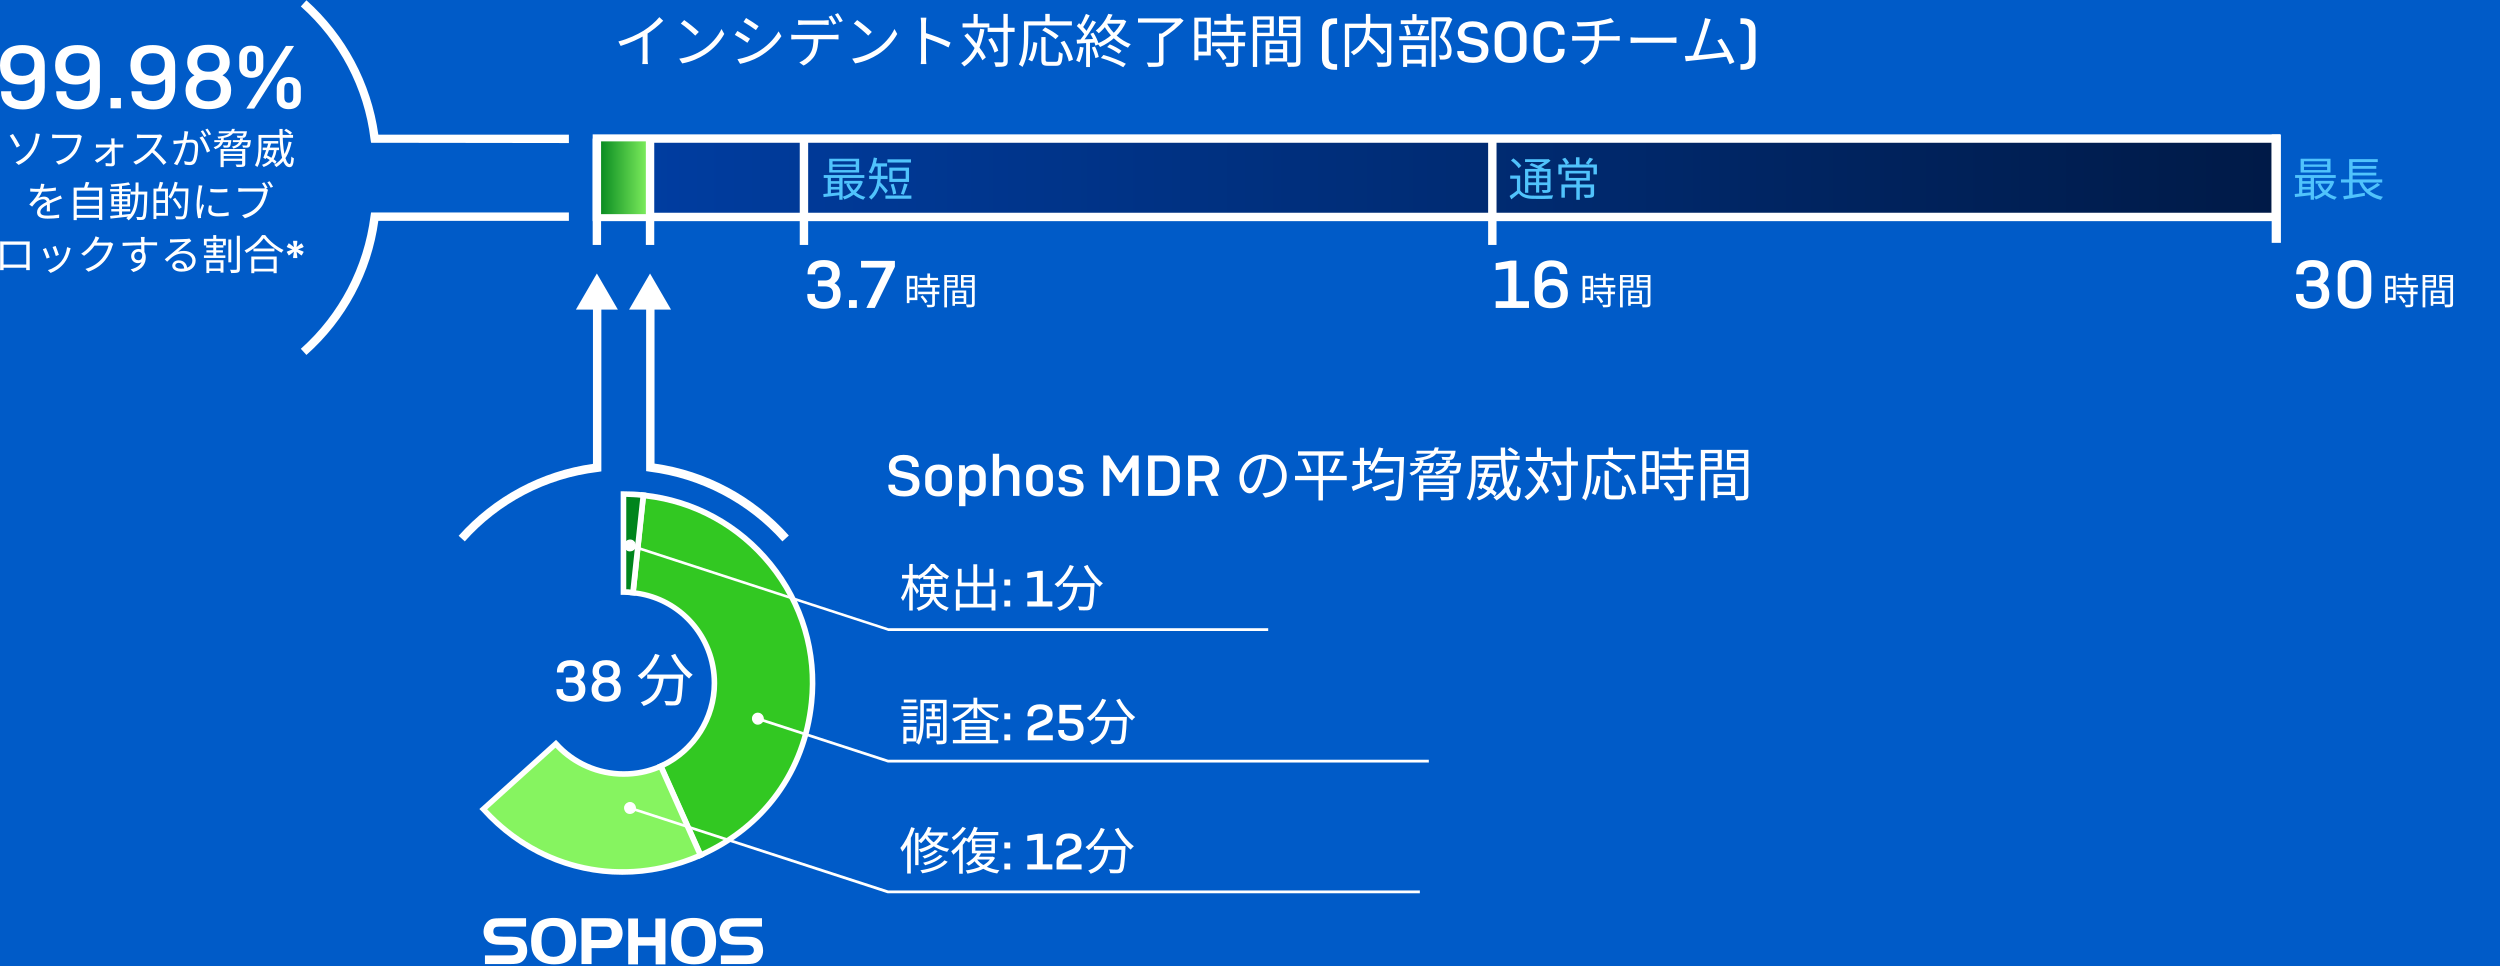 <svg width="1084" height="419" viewBox="0 0 1084 419" fill="none" xmlns="http://www.w3.org/2000/svg">
<rect width="1084" height="419" fill="#005BC8"/>
<path d="M19.413 28.281V37.87C19.413 42.483 17.108 47.459 9.949 47.459C2.669 47.459 0.485 43.454 0.485 40.176V39.569H4.853V40.055C4.853 41.997 6.431 43.818 9.828 43.818C13.347 43.818 15.045 41.512 15.045 38.477V34.229C13.711 35.685 11.769 36.656 8.857 36.656C2.305 36.656 0 32.772 0 28.403C0 24.033 2.063 19.542 9.707 19.542C17.23 19.542 19.413 24.033 19.413 28.281ZM4.489 28.038C4.489 30.587 5.581 32.894 9.707 32.894C13.832 32.894 14.924 30.466 14.924 27.917C14.924 25.368 13.832 23.062 9.707 23.062C5.581 23.062 4.489 25.49 4.489 28.038Z" fill="white"/>
<path d="M43.316 28.281V37.87C43.316 42.483 41.011 47.459 33.852 47.459C26.572 47.459 24.388 43.454 24.388 40.176V39.569H28.756V40.055C28.756 41.997 30.334 43.818 33.731 43.818C37.25 43.818 38.948 41.512 38.948 38.477V34.229C37.614 35.685 35.672 36.656 32.76 36.656C26.208 36.656 23.903 32.772 23.903 28.403C23.903 24.033 25.965 19.542 33.61 19.542C41.132 19.542 43.316 24.033 43.316 28.281ZM28.392 28.038C28.392 30.587 29.484 32.894 33.61 32.894C37.735 32.894 38.827 30.466 38.827 27.917C38.827 25.368 37.735 23.062 33.61 23.062C29.484 23.062 28.392 25.49 28.392 28.038Z" fill="white"/>
<path d="M47.927 47.095V42.483H52.416V46.974H47.927V47.095Z" fill="white"/>
<path d="M75.955 28.281V37.87C75.955 42.483 73.65 47.459 66.491 47.459C59.211 47.459 57.027 43.454 57.027 40.176V39.569H61.395V40.055C61.395 41.997 62.972 43.818 66.37 43.818C69.888 43.818 71.587 41.512 71.587 38.477V34.229C70.252 35.685 68.311 36.656 65.399 36.656C58.847 36.656 56.542 32.772 56.542 28.403C56.542 24.033 58.604 19.542 66.249 19.542C73.771 19.542 75.955 24.033 75.955 28.281ZM61.031 28.038C61.031 30.587 62.123 32.894 66.249 32.894C70.374 32.894 71.466 30.466 71.466 27.917C71.466 25.368 70.374 23.062 66.249 23.062C62.123 23.062 61.031 25.49 61.031 28.038Z" fill="white"/>
<path d="M80.445 39.205C80.445 36.171 81.901 33.865 84.327 32.651C82.386 31.558 81.173 29.616 81.173 27.067C81.173 23.305 83.357 19.421 90.394 19.421C97.431 19.421 99.615 23.183 99.615 27.067C99.615 29.616 98.402 31.558 96.461 32.651C98.887 33.865 100.222 36.05 100.222 39.084C100.222 43.332 97.917 47.338 90.394 47.338C82.871 47.338 80.445 43.332 80.445 39.205ZM90.03 34.593C86.997 34.593 85.055 36.171 85.055 39.084C85.055 41.633 86.39 43.939 90.394 43.939C94.398 43.939 95.733 41.633 95.733 39.084C95.733 36.171 93.791 34.593 90.758 34.593H90.03V34.593ZM90.758 31.073C93.549 31.073 95.247 29.616 95.247 27.189C95.247 24.883 94.034 22.819 90.394 22.819C86.633 22.819 85.541 24.883 85.541 27.189C85.541 29.616 87.361 31.073 90.03 31.073H90.758Z" fill="white"/>
<path d="M114.176 28.767C114.176 31.073 112.962 33.743 108.958 33.743C104.954 33.743 103.741 31.073 103.741 28.767V24.761C103.741 22.455 104.954 19.785 108.958 19.785C112.962 19.785 114.176 22.455 114.176 24.761V28.767ZM110.171 47.095H106.774L124.004 19.906H127.522L110.171 47.095ZM111.021 24.761C111.021 23.669 110.657 22.334 109.079 22.334C107.502 22.334 107.138 23.547 107.138 24.761V28.645C107.138 29.738 107.502 30.952 109.079 30.952C110.657 30.952 111.021 29.738 111.021 28.645V24.761ZM130.434 42.361C130.434 44.667 129.221 47.338 125.217 47.338C121.213 47.338 120 44.667 120 42.361V38.356C120 36.05 121.213 33.379 125.217 33.379C129.221 33.379 130.434 36.05 130.434 38.356V42.361ZM127.158 38.356C127.158 37.263 126.794 35.928 125.217 35.928C123.64 35.928 123.276 37.142 123.276 38.356V42.24C123.276 43.332 123.64 44.546 125.217 44.546C126.794 44.546 127.158 43.332 127.158 42.24V38.356Z" fill="white"/>
<path d="M350.049 128.176V127.448H353.325V127.933C353.325 129.511 354.053 130.968 357.208 130.968C360.363 130.968 361.212 129.269 361.212 127.326C361.212 125.263 359.999 124.171 357.572 124.171H354.66V121.622H357.693C359.635 121.622 360.727 120.651 360.727 118.709C360.727 117.252 359.999 115.674 357.087 115.674C354.175 115.674 353.447 117.131 353.447 118.587V118.951H350.171V118.344C350.171 115.553 351.869 112.761 357.208 112.761C362.547 112.761 364.124 115.674 364.124 118.466C364.124 120.651 363.032 121.986 361.819 122.835C363.275 123.564 364.488 125.02 364.488 127.569C364.488 130.725 362.789 133.881 357.208 133.881C351.869 133.76 350.049 130.968 350.049 128.176Z" fill="white"/>
<path d="M368.128 133.517V130.118H371.525V133.517H368.128Z" fill="white"/>
<path d="M388.027 113.125V115.674L379.291 133.517H375.651L384.144 116.038H373.345V113.125H388.027V113.125Z" fill="white"/>
<path d="M654.962 113.004H657.51V130.604H662.97V133.517H648.531V130.604H653.991V116.402L648.531 117.131V114.096L654.962 113.004Z" fill="white"/>
<path d="M665.397 127.205V120.044C665.397 116.524 667.217 112.882 672.677 112.882C678.137 112.882 679.593 115.917 679.593 118.344V118.83H676.317V118.344C676.317 116.888 675.225 115.553 672.677 115.553C670.008 115.553 668.673 117.252 668.673 119.558V122.714C669.644 121.622 671.1 120.893 673.284 120.893C678.137 120.893 679.836 123.928 679.836 127.084C679.836 130.361 678.258 133.638 672.556 133.638C667.096 133.76 665.397 130.482 665.397 127.205ZM676.681 127.448C676.681 125.506 675.832 123.685 672.798 123.685C669.765 123.685 668.916 125.506 668.916 127.448C668.916 129.39 669.765 131.211 672.798 131.211C675.832 131.211 676.681 129.269 676.681 127.448Z" fill="white"/>
<path d="M995.547 128.176V127.448H998.823V127.933C998.823 129.511 999.551 130.968 1002.71 130.968C1005.86 130.968 1006.71 129.269 1006.71 127.326C1006.71 125.263 1005.5 124.171 1003.07 124.171H1000.16V121.622H1003.19C1005.13 121.622 1006.22 120.651 1006.22 118.709C1006.22 117.252 1005.5 115.674 1002.58 115.674C999.673 115.674 998.945 117.131 998.945 118.587V118.951H995.669V118.344C995.669 115.553 997.367 112.761 1002.71 112.761C1008.04 112.761 1009.62 115.674 1009.62 118.466C1009.62 120.651 1008.53 121.986 1007.32 122.835C1008.77 123.564 1009.99 125.02 1009.99 127.569C1009.99 130.725 1008.29 133.881 1002.71 133.881C997.367 133.76 995.547 130.968 995.547 128.176Z" fill="white"/>
<path d="M1028.19 119.801V126.841C1028.19 130.24 1026.49 133.881 1020.91 133.881C1015.32 133.881 1013.63 130.24 1013.63 126.841V119.801C1013.63 116.402 1015.32 112.761 1020.91 112.761C1026.37 112.761 1028.19 116.402 1028.19 119.801ZM1024.79 119.922C1024.79 117.859 1023.94 115.674 1020.91 115.674C1017.87 115.674 1017.02 117.859 1017.02 119.922V126.598C1017.02 128.662 1017.87 130.846 1020.91 130.846C1023.94 130.846 1024.79 128.662 1024.79 126.598V119.922Z" fill="white"/>
<path d="M258.806 60.083H986.811V94.069H258.806V60.083Z" fill="url(#paint0_linear_561_6953)"/>
<path d="M988.631 95.889H256.986V58.262H988.631V95.889ZM260.626 92.248H984.991V61.903H260.626V92.248V92.248Z" fill="white"/>
<path d="M258.806 60.083H281.859V94.069H258.806V60.083Z" fill="url(#paint1_linear_561_6953)"/>
<path d="M283.073 95.282H257.593V58.869H283.073V95.282ZM260.019 92.855H280.646V61.296H260.019V92.855Z" fill="white"/>
<path d="M283.679 60.083H280.039V106.207H283.679V60.083Z" fill="white"/>
<path d="M648.895 60.083H645.255V106.207H648.895V60.083Z" fill="white"/>
<path d="M350.413 60.083H346.773V106.207H350.413V60.083Z" fill="white"/>
<path d="M260.626 60.083H256.986V106.207H260.626V60.083Z" fill="white"/>
<path d="M989 58.3H985V105.3H989V58.3Z" fill="white"/>
<path d="M278.947 214.719L274.458 256.959C294.357 259.023 309.766 275.773 309.766 296.164C309.766 312.187 300.181 326.024 286.47 332.214L303.7 370.813C331.242 358.553 348.715 334.52 351.869 304.661C356.48 259.629 323.962 219.453 278.947 214.719Z" fill="#32C822"/>
<path d="M303.093 372.39L284.893 331.607L285.985 331.122C299.696 324.931 308.553 311.215 308.553 296.165C308.553 276.501 293.872 260.115 274.337 258.173L273.123 258.052L277.855 213.384L279.069 213.505C301.152 215.812 321.05 226.614 335.004 243.85C348.957 261.086 355.388 282.691 353.083 304.782C349.928 335.127 332.092 359.524 304.185 371.905L303.093 372.39ZM288.047 332.821L304.306 369.235C330.757 357.097 347.623 333.549 350.656 304.54C352.961 283.177 346.652 262.178 333.062 245.428C319.716 229.042 300.909 218.603 280.039 216.176L275.793 255.988C295.934 258.658 310.98 275.773 310.98 296.286C310.98 311.701 302.001 326.024 288.047 332.821Z" fill="white"/>
<path d="M270.333 256.716C271.667 256.716 273.123 256.838 274.458 256.959L278.947 214.719C276.035 214.355 273.366 214.234 270.333 214.234V256.716Z" fill="#00851D"/>
<path d="M275.55 258.294L274.337 258.173C273.002 258.052 271.667 257.93 270.333 257.93H269.119V213.02H270.333C273.366 213.02 276.035 213.141 279.069 213.505L280.282 213.627L275.55 258.294ZM271.546 255.503C272.153 255.503 272.759 255.503 273.366 255.624L277.613 215.812C275.55 215.569 273.609 215.569 271.546 215.448V255.503Z" fill="white"/>
<path d="M270.333 335.613C258.685 335.613 248.128 330.515 240.97 322.504L209.544 350.785C233.811 377.61 270.697 385.499 303.7 370.813L286.47 332.214C281.495 334.399 276.157 335.613 270.333 335.613Z" fill="#86F460"/>
<path d="M269.847 379.309C247.036 379.309 224.954 369.72 208.695 351.635L207.846 350.785L241.091 320.804L241.94 321.654C249.22 329.786 259.534 334.399 270.454 334.399C275.914 334.399 281.131 333.306 286.106 331.122L287.198 330.636L305.398 371.419L304.306 371.905C292.901 376.882 281.253 379.309 269.847 379.309ZM211.243 350.906C234.782 376.275 270.211 383.8 302.122 370.206L285.863 333.792C280.889 335.855 275.793 336.826 270.333 336.826C259.17 336.826 248.492 332.214 240.848 324.203L211.243 350.906Z" fill="white"/>
<path d="M201.536 234.747L198.867 232.319C214.034 215.326 234.66 204.281 257.107 201.125V131.575H260.747V204.402L259.17 204.645C236.844 207.315 216.46 217.996 201.536 234.747Z" fill="white"/>
<path d="M267.906 134.245L258.806 118.587L249.706 134.245H267.906Z" fill="white"/>
<path d="M339.25 234.747C324.326 217.996 303.821 207.315 281.738 204.523L280.161 204.281V131.453H283.801V201.003C306.248 204.159 326.874 215.205 342.041 232.198L339.25 234.747Z" fill="white"/>
<path d="M290.959 134.245L281.859 118.587L272.759 134.245H290.959Z" fill="white"/>
<path d="M160.889 61.903L160.647 60.325C157.977 38.113 147.178 17.721 130.434 2.792L132.861 0.121C149.848 15.294 160.889 35.928 164.044 58.383H246.672V62.025L160.889 61.903Z" fill="white"/>
<path d="M132.861 153.908L130.434 151.238C147.178 136.309 157.856 115.795 160.647 93.704L160.889 92.127H246.672V95.768H164.044C161.011 118.102 149.969 138.736 132.861 153.908Z" fill="white"/>
<path d="M549.887 273.588H384.993L384.872 273.467L273.002 237.053L273.366 235.961L385.115 272.374H549.887V273.588Z" fill="white"/>
<path d="M273.851 234.383C272.638 234.019 271.425 234.625 270.939 235.839C270.454 237.053 271.182 238.267 272.395 238.752C273.609 239.116 274.822 238.51 275.307 237.296C275.671 236.082 275.065 234.747 273.851 234.383Z" fill="white"/>
<path d="M273.973 234.019C275.307 234.504 276.035 235.961 275.671 237.296C275.307 238.631 273.73 239.359 272.395 238.995C271.061 238.51 270.333 237.053 270.697 235.718C271.182 234.383 272.638 233.654 273.973 234.019C272.638 233.654 275.307 234.504 273.973 234.019ZM272.517 238.388C273.609 238.752 274.701 238.145 275.065 237.174C275.429 236.082 274.822 234.99 273.851 234.625C272.881 234.261 271.667 234.868 271.303 235.839C270.939 236.932 271.546 238.024 272.517 238.388C271.546 238.024 273.609 238.752 272.517 238.388Z" fill="white"/>
<path d="M619.533 330.636H384.993L328.33 312.187L328.816 311.094L385.115 329.422H619.533V330.636Z" fill="white"/>
<path d="M329.301 309.395C328.088 309.031 326.874 309.638 326.389 310.851C326.025 312.065 326.632 313.279 327.845 313.764C329.058 314.25 330.272 313.522 330.757 312.308C331.121 311.094 330.514 309.88 329.301 309.395Z" fill="white"/>
<path d="M329.422 309.152C330.757 309.638 331.485 311.094 331.121 312.429C330.636 313.764 329.18 314.493 327.845 314.129C326.51 313.643 325.782 312.187 326.146 310.851C326.51 309.516 327.966 308.667 329.422 309.152C327.966 308.667 330.757 309.638 329.422 309.152ZM327.966 313.522C329.058 313.886 330.15 313.279 330.514 312.308C330.878 311.215 330.272 310.123 329.301 309.759C328.209 309.395 327.117 310.002 326.753 310.973C326.389 312.065 326.874 313.158 327.966 313.522C326.874 313.158 329.058 313.886 327.966 313.522Z" fill="white"/>
<path d="M615.65 387.32H384.993H384.872L273.002 350.906L273.366 349.814L385.115 386.106H615.65V387.32Z" fill="white"/>
<path d="M273.851 348.115C272.638 347.751 271.425 348.357 270.939 349.571C270.575 350.785 271.182 351.999 272.395 352.484C273.609 352.848 274.822 352.242 275.307 351.028C275.671 349.814 275.065 348.6 273.851 348.115Z" fill="white"/>
<path d="M273.973 347.872C275.307 348.357 276.035 349.814 275.671 351.149C275.307 352.484 273.73 353.213 272.395 352.849C271.061 352.484 270.333 350.906 270.697 349.571C271.182 348.236 272.638 347.386 273.973 347.872C272.638 347.386 275.307 348.357 273.973 347.872ZM272.517 352.242C273.609 352.606 274.701 351.999 275.065 351.028C275.429 349.935 274.822 348.843 273.851 348.479C272.881 348.115 271.667 348.722 271.303 349.693C270.939 350.664 271.546 351.877 272.517 352.242C271.546 351.877 273.609 352.606 272.517 352.242Z" fill="white"/>
<path d="M247.886 401.156C249.099 402.734 249.827 405.404 249.827 408.439C249.827 411.959 248.735 414.75 246.794 416.328C245.338 417.542 243.032 418.149 240.363 418.149C236.602 418.149 233.568 416.935 231.991 414.629C230.778 413.051 230.292 410.866 230.292 408.196C230.292 404.433 231.384 401.52 233.326 399.942C234.903 398.728 237.33 398 240.12 398C243.518 398 246.43 399.092 247.886 401.156ZM235.752 403.341C235.146 404.312 234.782 405.89 234.782 408.074C234.782 412.687 236.359 414.872 239.999 414.872C243.518 414.872 245.095 412.808 245.095 408.196C245.095 403.583 243.518 401.52 239.999 401.52C238.179 401.399 236.602 402.127 235.752 403.341ZM256.379 418.028H252.133V398.121H262.082C265.601 398.121 266.814 398.486 268.149 399.942C269.362 401.156 269.969 402.855 269.969 404.554C269.969 406.618 269.119 408.56 267.785 409.774C266.571 410.745 265.601 411.109 263.295 411.109H256.501V418.028H256.379ZM262.203 407.589C263.295 407.589 264.023 407.468 264.387 406.982C264.873 406.497 265.237 405.525 265.237 404.433C265.237 403.098 264.751 402.127 263.781 401.884C263.417 401.763 262.931 401.763 262.203 401.763H256.379V407.589H262.203V407.589ZM288.411 398.243H284.165V406.375H276.642V398.243H272.395V418.149H276.642V410.017H284.286V418.149H288.533V398.243H288.411ZM308.553 401.156C309.766 402.734 310.494 405.404 310.494 408.439C310.494 411.959 309.402 414.75 307.461 416.328C306.005 417.542 303.7 418.149 301.03 418.149C297.269 418.149 294.235 416.935 292.658 414.629C291.445 413.051 290.959 410.866 290.959 408.196C290.959 404.433 292.051 401.52 293.993 399.942C295.57 398.728 297.997 398 300.788 398C304.185 398 306.976 399.092 308.553 401.156ZM296.42 403.341C295.813 404.312 295.449 405.89 295.449 408.074C295.449 412.687 297.026 414.872 300.666 414.872C304.185 414.872 305.762 412.808 305.762 408.196C305.762 403.583 304.185 401.52 300.666 401.52C298.725 401.399 297.269 402.127 296.42 403.341ZM210.151 418.028H220.828C223.862 418.028 225.075 417.785 226.046 417.178C227.623 416.207 228.594 414.265 228.594 412.201C228.594 410.502 227.987 408.681 227.138 407.832C225.924 406.618 224.347 406.132 221.435 406.132H218.159C216.703 406.132 215.611 406.011 215.004 405.768C214.276 405.404 213.912 404.797 213.912 403.826C213.912 402.734 214.398 402.127 215.247 401.884C215.854 401.763 216.582 401.763 218.523 401.763H228.108V398.121H217.552C215.247 398.121 214.155 398.243 213.184 398.486C211.122 399.214 209.666 401.399 209.666 403.948C209.666 405.768 210.394 407.225 211.607 408.317C212.699 409.167 214.276 409.652 216.703 409.652H221.071C222.042 409.652 222.77 409.774 223.255 410.017C224.104 410.381 224.59 411.109 224.59 412.08C224.59 412.808 224.226 413.415 223.619 413.779C223.134 414.143 222.284 414.265 220.586 414.265H210.272V418.028H210.151ZM312.436 418.028H323.113C326.146 418.028 327.36 417.785 328.33 417.178C329.908 416.207 330.878 414.265 330.878 412.201C330.878 410.502 330.272 408.681 329.422 407.832C328.209 406.618 326.632 406.132 323.72 406.132H320.444C318.988 406.132 317.896 406.011 317.289 405.768C316.561 405.404 316.197 404.797 316.197 403.826C316.197 402.734 316.682 402.127 317.532 401.884C318.138 401.763 318.866 401.763 320.808 401.763H330.393V398.121H319.837C317.532 398.121 316.44 398.243 315.469 398.486C313.406 399.214 311.95 401.399 311.95 403.948C311.95 405.768 312.678 407.225 313.892 408.317C314.984 409.167 316.561 409.652 318.988 409.652H323.356C324.326 409.652 325.054 409.774 325.54 410.017C326.389 410.381 326.874 411.109 326.874 412.08C326.874 412.808 326.51 413.415 325.904 413.779C325.418 414.143 324.569 414.265 322.87 414.265H312.557V418.028H312.436Z" fill="white"/>
<path d="M6.752 70.352L8.084 71.504C11.036 70.136 13.052 68.12 14.474 65.942C15.788 63.926 16.508 61.658 16.94 59.516C16.994 59.192 17.138 58.58 17.282 58.094L15.5 57.86C15.5 58.184 15.446 58.85 15.356 59.318C15.05 60.992 14.492 63.134 13.106 65.186C11.756 67.202 9.74 69.146 6.752 70.352ZM5.636 58.076L4.232 58.796C4.97 59.822 6.464 62.378 7.238 63.998L8.66 63.188C8.03 62.018 6.446 59.246 5.636 58.076ZM35.498 59.048L34.4 58.346C34.058 58.418 33.698 58.436 33.428 58.436C32.618 58.436 25.436 58.436 24.41 58.436C23.816 58.436 23.096 58.382 22.61 58.31V59.912C23.06 59.894 23.672 59.858 24.392 59.858C25.436 59.858 32.564 59.858 33.608 59.858C33.356 61.586 32.528 64.088 31.25 65.726C29.738 67.652 27.722 69.182 24.23 70.046L25.454 71.396C28.748 70.37 30.89 68.696 32.528 66.59C33.968 64.736 34.832 61.838 35.228 59.948C35.3 59.588 35.372 59.3 35.498 59.048ZM49.718 60.002H48.188C48.26 60.398 48.296 60.866 48.296 61.226C48.368 62.81 48.458 68.21 48.458 70.334C48.458 70.676 48.296 70.874 47.954 70.874C47.432 70.874 46.496 70.802 45.758 70.694L45.848 72.026C46.55 72.062 47.738 72.116 48.44 72.116C49.232 72.116 49.808 71.666 49.808 70.892C49.772 68.282 49.682 62.81 49.646 61.226C49.646 60.812 49.646 60.38 49.718 60.002ZM41.6 62.594V64.034C42.032 63.998 42.5 63.98 42.968 63.98C43.616 63.98 51.662 63.98 52.31 63.98C52.652 63.98 53.156 63.998 53.462 64.016V62.594C53.21 62.648 52.634 62.684 52.256 62.684C51.518 62.684 43.706 62.684 42.95 62.684C42.518 62.684 42.032 62.666 41.6 62.594ZM41.132 69.488L42.122 70.586C44.876 69.146 47.828 66.428 48.782 64.664L48.764 63.584L48.026 63.566C46.982 65.456 44.03 68.102 41.132 69.488ZM70.382 58.976L69.482 58.274C69.194 58.364 68.708 58.418 68.132 58.418C67.448 58.418 61.886 58.418 61.184 58.418C60.626 58.418 59.6 58.346 59.366 58.31V59.93C59.564 59.912 60.536 59.84 61.184 59.84C61.796 59.84 67.556 59.84 68.204 59.84C67.736 61.334 66.422 63.476 65.198 64.862C63.344 66.914 60.698 69.074 57.782 70.19L58.934 71.396C61.778 70.1 64.352 67.958 66.368 65.708C67.862 64.052 69.23 61.532 69.95 59.75C70.04 59.516 70.274 59.12 70.382 58.976ZM66.602 64.772L65.576 65.78C67.52 67.49 69.626 69.794 70.922 71.504L72.164 70.406C70.94 68.912 68.546 66.392 66.602 64.772ZM81.632 57.032L79.958 56.852C79.958 58.238 79.724 59.858 79.382 61.298C78.896 63.494 77.456 68.3 75.404 71.054L76.88 71.63C78.914 68.354 80.192 63.872 80.804 61.334C81.056 60.218 81.29 58.742 81.416 58.094C81.488 57.752 81.56 57.356 81.632 57.032ZM87.824 59.102L86.51 59.696C87.77 61.19 89.192 64.322 89.714 66.158L91.118 65.492C90.506 63.836 88.94 60.56 87.824 59.102ZM75.152 60.974L75.296 62.54C75.764 62.468 76.502 62.378 76.916 62.324C78.014 62.216 81.398 61.802 82.604 61.802C83.756 61.802 84.512 62.108 84.512 63.764C84.512 65.708 84.224 68.048 83.648 69.272C83.288 70.046 82.748 70.19 82.082 70.19C81.578 70.19 80.624 70.064 79.868 69.83L80.12 71.324C80.678 71.468 81.542 71.594 82.226 71.594C83.396 71.594 84.296 71.288 84.854 70.082C85.61 68.588 85.898 65.726 85.898 63.584C85.898 61.154 84.584 60.542 82.982 60.542C81.758 60.542 78.104 60.938 76.754 60.974C76.178 60.992 75.71 61.01 75.152 60.974ZM88.022 56.492L87.05 56.906C87.554 57.59 88.166 58.67 88.526 59.408L89.498 58.976C89.12 58.238 88.472 57.14 88.022 56.492ZM90.002 55.772L89.048 56.186C89.57 56.852 90.164 57.878 90.542 58.67L91.532 58.238C91.172 57.572 90.488 56.438 90.002 55.772ZM95.636 64.61V72.458H97.004V65.582H105.68V64.61H95.636ZM104.978 64.61V71.018C104.978 71.27 104.888 71.342 104.582 71.36C104.312 71.378 103.25 71.378 102.17 71.324C102.35 71.648 102.548 72.098 102.62 72.422C104.078 72.422 105.014 72.422 105.59 72.26C106.166 72.08 106.346 71.738 106.346 71.018V64.61H104.978ZM96.356 66.716V67.652H105.68V66.716H96.356ZM94.862 56.924V57.824H106.184V56.924H94.862ZM96.356 68.804V69.758H105.68V68.804H96.356ZM105.77 56.924V57.068C105.608 58.13 105.428 58.616 105.212 58.796C105.086 58.904 104.924 58.904 104.618 58.904C104.33 58.922 103.484 58.904 102.656 58.832C102.8 59.084 102.926 59.462 102.944 59.732C103.808 59.804 104.654 59.804 105.086 59.786C105.572 59.786 105.914 59.714 106.202 59.498C106.562 59.21 106.796 58.652 106.994 57.446C107.048 57.266 107.066 56.924 107.066 56.924H105.77ZM100.568 55.88C100.1 57.914 98.75 58.868 94.268 59.264C94.448 59.462 94.682 59.858 94.754 60.128C99.668 59.624 101.27 58.49 101.828 55.88H100.568ZM92.918 60.758V61.64H99.578V60.758H92.918ZM99.11 60.758V60.92C98.966 62.216 98.804 62.792 98.606 62.972C98.48 63.08 98.372 63.098 98.138 63.098C97.904 63.098 97.328 63.098 96.698 63.044C96.86 63.296 96.95 63.692 96.968 63.98C97.652 64.034 98.3 64.034 98.624 63.998C99.02 63.998 99.29 63.89 99.542 63.674C99.866 63.368 100.064 62.72 100.244 61.28C100.28 61.082 100.316 60.758 100.316 60.758H99.11ZM95.906 59.912C95.672 61.82 94.988 63.116 92.63 63.836C92.882 64.034 93.188 64.43 93.314 64.7C95.942 63.818 96.788 62.252 97.094 59.912H95.906ZM100.964 60.758V61.64H107.858V60.758H100.964ZM107.516 60.758V60.92C107.408 62.27 107.282 62.81 107.084 63.008C106.994 63.098 106.85 63.116 106.598 63.116C106.382 63.116 105.716 63.116 105.05 63.044C105.212 63.314 105.32 63.71 105.338 63.998C106.058 64.052 106.778 64.052 107.12 64.034C107.552 64.016 107.84 63.926 108.092 63.692C108.416 63.386 108.578 62.72 108.74 61.244C108.758 61.082 108.776 60.758 108.776 60.758H107.516ZM104.15 59.912C103.898 61.766 103.142 62.972 100.55 63.602C100.784 63.8 101.09 64.16 101.18 64.43C104.114 63.656 105.032 62.216 105.374 59.912H104.15ZM121.142 55.916C121.214 64.718 122.204 72.476 125.48 72.494C126.758 72.494 127.208 71.612 127.442 68.642C127.082 68.498 126.614 68.21 126.326 67.904C126.236 70.208 126.038 71.144 125.606 71.144C123.68 71.144 122.456 64.43 122.528 55.916H121.142ZM114.824 68.12C116.408 68.93 118.334 70.19 119.27 71.09L119.9 70.028C118.964 69.146 117.002 67.958 115.454 67.202L114.824 68.12ZM114.194 61.154V62.234H120.656V61.154H114.194ZM113.888 63.998V65.096H120.998V63.998H113.888ZM116.408 61.91C115.814 63.944 114.878 66.752 114.176 68.408L115.184 68.966C115.922 67.148 116.912 64.304 117.596 62.09L116.408 61.91ZM125.156 61.424C124.238 66.104 122.312 69.506 118.892 71.468C119.162 71.702 119.666 72.206 119.846 72.458C123.338 70.226 125.372 66.662 126.452 61.64L125.156 61.424ZM123.284 56.6C124.184 57.104 125.282 57.878 125.822 58.418L126.614 57.554C126.056 57.014 124.94 56.294 124.04 55.844L123.284 56.6ZM112.808 58.508V59.75H127.064V58.508H112.808ZM112.088 58.508V63.656C112.088 66.068 111.944 69.308 110.54 71.648C110.828 71.792 111.368 72.206 111.584 72.44C113.096 69.974 113.348 66.248 113.348 63.656V58.508H112.088ZM118.838 64.538C118.46 67.49 117.56 70.208 113.582 71.486C113.834 71.702 114.158 72.134 114.302 72.422C118.496 70.946 119.558 67.958 119.99 64.538H118.838ZM19.28 79.78L17.804 79.654C17.75 80.5 17.498 81.58 17.102 82.57C16.49 84.1 15.284 86.188 12.692 88.672L13.934 89.59C14.528 88.852 15.032 88.204 15.554 87.7C16.382 86.962 17.516 86.386 18.668 86.386C19.604 86.386 20.324 86.872 20.342 87.916C20.36 88.852 20.342 90.706 20.27 91.66H21.656C21.638 90.544 21.602 88.474 21.602 87.538C21.602 86.08 20.522 85.252 19.136 85.252C18.344 85.252 17.318 85.504 16.616 85.918C17.336 84.982 18.002 83.776 18.452 82.678C18.92 81.472 19.118 80.482 19.28 79.78ZM13.106 81.724V83.074C14.114 83.146 15.302 83.182 16.076 83.182C18.362 83.182 21.71 83.02 24.23 82.642V81.31C21.692 81.76 18.578 81.904 16.148 81.904C15.32 81.904 14.078 81.85 13.106 81.724ZM26.858 86.062L26.282 84.73C25.778 84.982 25.328 85.18 24.788 85.432C23.6 85.99 22.142 86.548 20.432 87.43C18.29 88.528 16.058 89.878 16.058 92.074C16.058 94.252 18.128 94.81 20.684 94.81C22.25 94.81 24.248 94.666 25.616 94.504L25.67 93.046C24.086 93.334 22.142 93.496 20.738 93.496C18.884 93.496 17.498 93.28 17.498 91.876C17.498 90.634 18.758 89.662 20.54 88.726C22.286 87.826 23.996 87.142 25.274 86.638C25.76 86.458 26.408 86.206 26.858 86.062ZM32.834 85.342V86.602H43.292V85.342H32.834ZM32.834 89.248V90.508H43.292V89.248H32.834ZM32.834 93.19V94.45H43.292V93.19H32.834ZM31.916 81.346V95.458H33.284V82.642H42.932V95.368H44.336V81.346H31.916ZM37.19 78.862C37.01 79.744 36.614 81.004 36.29 81.85L37.496 82.084C37.892 81.31 38.36 80.14 38.756 79.06L37.19 78.862ZM48.242 90.652V91.678H56.45V90.652H48.242ZM47.756 81.976V83.02H56.738V81.976H47.756ZM51.662 80.338V93.586H52.904V80.338H51.662ZM47.738 93.622L47.936 94.792C50.222 94.558 53.48 94.18 56.54 93.82L56.522 92.758C53.3 93.1 49.934 93.424 47.738 93.622ZM49.412 87.286H55.244V88.618H49.412V87.286ZM49.412 85.09H55.244V86.386H49.412V85.09ZM48.278 84.154V89.554H56.396V84.154H48.278ZM55.748 79.06C53.894 79.492 50.618 79.816 47.936 79.96C48.08 80.23 48.206 80.68 48.26 80.968C50.96 80.878 54.308 80.572 56.432 80.104L55.748 79.06ZM56.612 83.092V84.352H63.11V83.092H56.612ZM62.588 83.092V83.416C62.39 90.706 62.192 93.298 61.742 93.856C61.58 94.09 61.4 94.144 61.112 94.144C60.752 94.144 59.96 94.126 59.078 94.054C59.294 94.414 59.438 94.972 59.474 95.35C60.302 95.404 61.166 95.404 61.67 95.35C62.21 95.296 62.57 95.134 62.894 94.666C63.488 93.892 63.668 91.372 63.866 83.776C63.866 83.596 63.884 83.092 63.884 83.092H62.588ZM58.79 79.114C58.772 85.918 58.862 91.624 54.74 94.576C55.064 94.792 55.532 95.224 55.748 95.548C60.05 92.326 60.068 86.278 60.086 79.114H58.79ZM67.358 81.778V82.984H71.57V92.326H67.358V93.55H72.83V81.778H67.358ZM66.548 81.778V94.99H67.808V81.778H66.548ZM67.268 86.782V87.988H72.236V86.782H67.268ZM69.302 78.844C69.158 79.78 68.816 81.148 68.51 82.012L69.59 82.282C69.95 81.472 70.4 80.23 70.76 79.114L69.302 78.844ZM75.386 81.724V82.984H80.912V81.724H75.386ZM80.444 81.724V82.012C80.192 89.95 79.904 92.938 79.31 93.586C79.112 93.82 78.896 93.874 78.536 93.874C78.122 93.874 77.042 93.856 75.872 93.766C76.124 94.126 76.286 94.684 76.322 95.08C77.33 95.134 78.392 95.17 79.004 95.098C79.634 95.044 80.048 94.882 80.444 94.36C81.164 93.478 81.416 90.688 81.704 82.426C81.704 82.228 81.704 81.724 81.704 81.724H80.444ZM75.764 78.808C75.188 81.31 74.198 83.794 72.974 85.378C73.298 85.558 73.856 85.936 74.09 86.152C75.332 84.442 76.394 81.796 77.06 79.114L75.764 78.808ZM74.936 86.404C75.926 87.718 77.132 89.5 77.672 90.598L78.824 89.878C78.248 88.816 77.006 87.07 75.98 85.792L74.936 86.404ZM91.19 81.85L91.208 83.308C93.17 83.524 96.662 83.524 98.588 83.308V81.85C96.806 82.12 93.152 82.192 91.19 81.85ZM91.892 89.194L90.596 89.068C90.398 89.932 90.308 90.58 90.308 91.174C90.308 92.866 91.658 93.874 94.664 93.874C96.536 93.874 98.048 93.73 99.164 93.496L99.128 91.984C97.688 92.326 96.284 92.47 94.682 92.47C92.216 92.47 91.64 91.66 91.64 90.832C91.64 90.346 91.73 89.842 91.892 89.194ZM87.77 80.464L86.168 80.338C86.15 80.734 86.096 81.184 86.042 81.598C85.826 83.092 85.232 86.17 85.232 88.816C85.232 91.264 85.538 93.334 85.898 94.612L87.176 94.522C87.158 94.324 87.14 94.072 87.122 93.892C87.122 93.676 87.158 93.334 87.212 93.082C87.374 92.218 88.04 90.328 88.49 89.05L87.734 88.456C87.428 89.194 87.014 90.274 86.708 91.084C86.6 90.202 86.546 89.446 86.546 88.582C86.546 86.548 87.104 83.344 87.446 81.67C87.518 81.346 87.662 80.77 87.77 80.464ZM114.59 79.042L113.6 79.456C114.05 80.104 114.662 81.13 115.022 81.868L116.03 81.418C115.67 80.734 115.022 79.672 114.59 79.042ZM116.912 78.592L115.922 79.006C116.408 79.618 116.984 80.662 117.38 81.4L118.388 80.968C118.01 80.266 117.344 79.204 116.912 78.592ZM116.21 82.282L115.112 81.58C114.788 81.67 114.428 81.688 114.158 81.688C113.33 81.688 106.148 81.688 105.122 81.688C104.528 81.688 103.826 81.616 103.322 81.562V83.164C103.79 83.128 104.402 83.092 105.122 83.092C106.148 83.092 113.294 83.092 114.32 83.092C114.086 84.82 113.24 87.34 111.962 88.96C110.468 90.886 108.434 92.416 104.96 93.298L106.184 94.648C109.478 93.604 111.62 91.948 113.258 89.824C114.68 87.988 115.562 85.072 115.94 83.182C116.012 82.84 116.102 82.534 116.21 82.282ZM0.058 104.67C0.076 105.12 0.076 105.66 0.076 106.074C0.076 106.776 0.076 114.21 0.076 114.948C0.076 115.578 0.04 116.892 0.04 117.126H1.57C1.57 116.892 1.552 115.74 1.552 115.146C1.552 114.408 1.552 106.128 1.552 106.128H11.38C11.38 106.128 11.38 114.48 11.38 115.146C11.38 115.902 11.362 116.928 11.344 117.126H12.91C12.892 116.928 12.874 115.524 12.874 114.948C12.874 114.264 12.874 106.92 12.874 106.074C12.874 105.624 12.874 105.12 12.91 104.688C12.352 104.706 11.704 104.706 11.326 104.706C10.444 104.706 2.614 104.706 1.66 104.706C1.228 104.706 0.76 104.706 0.058 104.67ZM11.974 114.696H0.832V116.1H11.974V114.696ZM24.124 106.65L22.792 107.1C23.17 107.892 23.998 110.178 24.196 111.006L25.528 110.52C25.312 109.746 24.43 107.37 24.124 106.65ZM30.64 107.658L29.092 107.154C28.804 109.458 27.886 111.762 26.608 113.328C25.132 115.164 22.828 116.532 20.758 117.144L21.946 118.35C23.944 117.594 26.14 116.19 27.814 114.084C29.092 112.464 29.884 110.52 30.352 108.54C30.424 108.306 30.514 108.018 30.64 107.658ZM19.93 107.55L18.598 108.054C18.958 108.684 19.93 111.186 20.218 112.122L21.568 111.618C21.244 110.664 20.29 108.306 19.93 107.55ZM49.108 105.75L47.92 105.03C47.632 105.138 47.218 105.192 46.732 105.192C46.174 105.192 41.728 105.192 41.008 105.192L40.432 106.488H47.092C46.732 108.126 45.616 110.466 44.23 112.104C42.574 114.03 40.342 115.65 37.03 116.622L38.344 117.81C41.71 116.55 43.87 114.912 45.508 112.914C47.11 110.952 48.208 108.522 48.694 106.704C48.784 106.416 48.964 106.002 49.108 105.75ZM43.078 103.032L41.422 102.474C41.314 102.942 41.044 103.59 40.864 103.914C40.072 105.516 38.308 108.144 35.194 109.998L36.454 110.916C39.352 109.008 41.224 106.434 42.286 104.436C42.466 104.112 42.79 103.5 43.078 103.032ZM62.716 102.744H61.06C61.096 102.906 61.15 103.41 61.186 103.896C61.24 104.886 61.258 108.468 61.258 109.26L62.626 109.962C62.608 108.522 62.572 105.048 62.626 103.878C62.626 103.662 62.68 102.96 62.716 102.744ZM53.14 105.264L53.176 106.65C55.894 106.452 59.746 106.326 62.842 106.326C65.488 106.326 67.108 106.362 68.116 106.416L68.134 105.084C67.288 105.066 65.056 105.066 62.86 105.066C60.088 105.066 55.588 105.228 53.14 105.264ZM62.59 110.484L61.6 109.98C61.888 111.906 61.168 112.842 60.052 112.842C59.062 112.842 58.216 112.194 58.216 111.06C58.216 109.89 59.098 109.152 60.052 109.152C61.024 109.152 61.816 109.836 61.816 111.456C61.816 114.426 59.908 116.028 56.632 116.802L57.838 117.972C62.014 116.73 63.202 114.03 63.202 111.582C63.202 109.512 62.14 107.964 60.052 107.964C58.342 107.964 56.866 109.296 56.866 111.078C56.866 113.04 58.324 114.102 59.836 114.102C61.474 114.102 62.59 112.896 62.59 110.484ZM73.714 103.752L73.75 105.228C74.146 105.174 74.542 105.156 74.956 105.12C75.892 105.066 79.492 104.922 80.446 104.868C79.546 105.678 77.278 107.568 76.27 108.396C75.244 109.278 72.922 111.222 71.428 112.446L72.472 113.49C74.74 111.168 76.36 109.908 79.348 109.908C81.706 109.908 83.398 111.222 83.398 113.004C83.398 115.254 81.472 116.514 78.412 116.514C76.99 116.514 76 115.992 76 115.11C76 114.48 76.63 113.976 77.458 113.976C78.898 113.976 79.78 115.074 79.888 116.604L81.184 116.388C81.058 114.57 79.852 112.878 77.458 112.878C75.802 112.878 74.686 113.994 74.686 115.218C74.686 116.73 76.18 117.792 78.628 117.792C82.444 117.792 84.838 115.902 84.838 113.004C84.838 110.574 82.696 108.792 79.708 108.792C78.898 108.792 78.034 108.882 77.206 109.152C78.61 108 81.058 105.894 81.94 105.21C82.282 104.94 82.642 104.706 82.966 104.49L82.138 103.428C81.94 103.5 81.688 103.536 81.148 103.59C80.194 103.68 75.928 103.806 74.974 103.806C74.614 103.806 74.11 103.788 73.714 103.752ZM99.004 103.842V113.76H100.282V103.842H99.004ZM102.676 102.204V116.586C102.676 116.892 102.586 116.982 102.298 117C101.938 117 100.876 117.018 99.778 116.964C99.976 117.378 100.174 118.008 100.228 118.404C101.632 118.404 102.658 118.35 103.216 118.134C103.792 117.9 104.008 117.504 104.008 116.586V102.204H102.676ZM90.148 116.406V117.486H96.196V116.406H90.148ZM88.42 110.754V111.834H97.726V110.754H88.42ZM89.41 106.326V107.352H96.88V106.326H89.41ZM89.5 108.522V109.512H96.664V108.522H89.5ZM92.452 101.934V104.166H93.766V101.934H92.452ZM92.488 105.156V111.348H93.748V105.156H92.488ZM89.5 112.824V118.404H90.742V113.886H95.62V118.206H96.898V112.824H89.5ZM88.42 103.554V106.398H89.626V104.634H96.664V106.398H97.924V103.554H88.42ZM109.894 107.766V108.972H118.984V107.766H109.894ZM109.57 116.514V117.72H119.218V116.514H109.57ZM108.958 111.24V118.458H110.272V112.464H118.606V118.458H119.974V111.24H108.958ZM114.376 103.266C116.068 105.57 119.236 108.108 122.062 109.584C122.296 109.188 122.62 108.72 122.962 108.396C120.082 107.118 116.932 104.616 114.988 101.934H113.62C112.198 104.256 109.192 107.01 106.024 108.612C106.33 108.9 106.69 109.386 106.87 109.692C109.948 108.018 112.9 105.462 114.376 103.266ZM128.902 111.312L128.596 109.152L130.306 110.484L130.792 110.79L131.692 109.206L131.206 108.936L129.19 108.144L131.17 107.352L131.692 107.046L130.81 105.498L130.27 105.804L128.596 107.118L128.902 104.994V104.4H127.102V104.994L127.426 107.136L125.734 105.804L125.194 105.498L124.312 107.046L124.834 107.352L126.814 108.144L124.798 108.936L124.312 109.206L125.212 110.79L125.698 110.484L127.426 109.134L127.102 111.312V111.888H128.902V111.312Z" fill="white"/>
<path d="M268.139 17.975L269.114 19.925C273.139 18.675 277.114 16.85 279.864 15.15C282.789 13.325 285.414 11.225 287.564 9L285.889 7.425C284.164 9.525 281.664 11.675 279.039 13.325C276.264 15.05 272.464 16.825 268.139 17.975ZM278.639 14.35V25.125C278.639 26.05 278.564 27.3 278.489 27.775H280.964C280.839 27.3 280.789 26.05 280.789 25.125V13.7L278.639 14.35ZM296.664 8.7L295.214 10.225C297.089 11.45 300.189 14.15 301.464 15.45L303.014 13.85C301.639 12.475 298.414 9.875 296.664 8.7ZM294.514 25.45L295.814 27.5C299.989 26.725 303.139 25.175 305.664 23.6C309.439 21.225 312.339 17.825 314.039 14.725L312.839 12.575C311.389 15.675 308.364 19.375 304.489 21.8C302.114 23.275 298.864 24.8 294.514 25.45ZM323.489 7.8L322.389 9.5C323.839 10.325 326.564 12.125 327.764 13.05L328.939 11.35C327.839 10.55 324.964 8.625 323.489 7.8ZM319.739 25.675L320.914 27.7C323.214 27.225 326.664 26.075 329.189 24.6C333.189 22.25 336.639 19.025 338.814 15.675L337.589 13.6C335.589 17.125 332.289 20.4 328.139 22.775C325.589 24.2 322.489 25.2 319.739 25.675ZM319.739 13.425L318.614 15.125C320.139 15.925 322.839 17.65 324.064 18.55L325.214 16.8C324.139 16.025 321.214 14.225 319.739 13.425ZM346.064 8.75V10.825C346.714 10.775 347.514 10.725 348.364 10.725C349.764 10.725 355.589 10.725 356.989 10.725C357.689 10.725 358.564 10.775 359.314 10.825V8.75C358.589 8.825 357.689 8.875 356.989 8.875C355.589 8.875 349.764 8.875 348.314 8.875C347.514 8.875 346.764 8.825 346.064 8.75ZM343.089 15.025V17.1C343.764 17.05 344.514 17.025 345.264 17.025C346.714 17.025 360.289 17.025 361.614 17.025C362.239 17.025 363.039 17.05 363.589 17.1V15.025C362.964 15.1 362.139 15.15 361.614 15.15C360.289 15.15 346.714 15.15 345.264 15.15C344.489 15.15 343.764 15.1 343.089 15.025ZM354.864 16.025L352.764 16.05C352.739 18.8 352.564 21.25 351.314 23.225C350.314 24.825 348.514 26.25 346.589 27.075L348.439 28.425C350.564 27.35 352.439 25.55 353.364 23.875C354.464 21.775 354.864 19.175 354.864 16.025ZM360.614 6.7L359.289 7.275C359.964 8.225 360.814 9.725 361.289 10.725L362.639 10.125C362.139 9.125 361.239 7.6 360.614 6.7ZM363.339 5.7L362.039 6.275C362.739 7.2 363.564 8.625 364.114 9.7L365.439 9.1C364.964 8.175 364.014 6.625 363.339 5.7ZM371.664 8.7L370.214 10.225C372.089 11.45 375.189 14.15 376.464 15.45L378.014 13.85C376.639 12.475 373.414 9.875 371.664 8.7ZM369.514 25.45L370.814 27.5C374.989 26.725 378.139 25.175 380.664 23.6C384.439 21.225 387.339 17.825 389.039 14.725L387.839 12.575C386.389 15.675 383.364 19.375 379.489 21.8C377.114 23.275 373.864 24.8 369.514 25.45ZM399.389 24.8C399.389 25.725 399.364 26.975 399.239 27.775H401.664C401.564 26.95 401.514 25.6 401.514 24.8C401.514 23.625 401.489 14.15 401.489 10.275C401.489 9.5 401.564 8.425 401.664 7.65H399.214C399.339 8.45 399.389 9.55 399.389 10.275C399.389 12.35 399.389 23.4 399.389 24.8ZM401.039 14.225V16.425C403.764 17.275 408.439 19.05 411.289 20.575L412.164 18.45C409.389 17.1 404.339 15.175 401.039 14.225ZM428.239 12.025V13.85H439.939V12.025H428.239ZM417.364 10.15V11.9H428.989V10.15H417.364ZM435.089 6V26.45C435.089 26.9 434.914 27.025 434.489 27.05C434.064 27.075 432.664 27.075 431.089 27.025C431.364 27.6 431.639 28.475 431.714 29C433.864 29 435.139 28.95 435.889 28.625C436.639 28.275 436.964 27.725 436.964 26.475V6H435.089ZM428.514 17.175C429.714 18.925 430.839 21.3 431.214 22.8L432.864 22C432.464 20.475 431.264 18.175 430.064 16.45L428.514 17.175ZM418.139 15.475C421.164 18.725 424.564 23.225 425.964 26.15L427.464 24.875C426.014 22 422.539 17.625 419.489 14.425L418.139 15.475ZM422.139 6.05V11.175H423.939V6.05H422.139ZM424.989 12.475C423.914 19.425 421.589 24.475 416.764 27.35C417.164 27.7 417.839 28.45 418.089 28.825C423.039 25.5 425.564 20.275 426.839 12.75L424.989 12.475ZM451.514 16.075V25.775C451.514 27.9 452.089 28.525 454.314 28.525C454.764 28.525 457.514 28.525 457.964 28.525C460.089 28.525 460.589 27.4 460.789 23.275C460.289 23.125 459.539 22.825 459.114 22.475C458.989 26.15 458.839 26.8 457.839 26.8C457.239 26.8 454.989 26.8 454.539 26.8C453.564 26.8 453.364 26.675 453.364 25.8V16.075H451.514ZM448.089 18.225C447.789 20.875 447.114 23.95 445.889 25.875L447.539 26.625C448.839 24.625 449.464 21.325 449.789 18.6L448.089 18.225ZM451.914 13.1C453.939 14.175 456.464 15.825 457.689 16.975L459.039 15.575C457.739 14.425 455.189 12.875 453.189 11.875L451.914 13.1ZM459.864 18.35C461.514 20.95 463.014 24.4 463.414 26.625L465.239 25.875C464.789 23.625 463.214 20.25 461.539 17.675L459.864 18.35ZM453.239 6.025V10.275H455.164V6.025H453.239ZM444.889 9.25V11.05H464.764V9.25H444.889ZM443.989 9.25V15.725C443.989 19.325 443.814 24.375 441.764 27.975C442.214 28.175 443.039 28.7 443.364 29.025C445.514 25.225 445.864 19.575 445.864 15.725V9.25H443.989ZM480.064 20.4C481.814 21.125 483.989 22.4 485.139 23.3L486.289 22.025C485.139 21.125 482.964 19.925 481.189 19.225L480.064 20.4ZM477.339 25.15C480.714 26.1 484.839 27.8 487.039 29.15L488.164 27.65C485.889 26.4 481.789 24.725 478.464 23.825L477.339 25.15ZM480.564 6C479.639 8.3 477.789 11.15 475.139 13.275C475.539 13.525 476.139 14.075 476.414 14.45C479.289 12.075 481.189 9.05 482.414 6.325L480.564 6ZM480.239 8.625L479.414 10.275H487.039V8.625H480.239ZM486.489 8.625V8.975C484.689 13.55 480.314 17.1 475.814 18.9C476.189 19.225 476.764 19.95 476.989 20.375C481.614 18.35 486.189 14.55 488.364 9.2L487.189 8.55L486.864 8.625H486.489ZM479.914 10.05L478.414 10.625C480.664 15 484.689 18.85 489.089 20.675C489.364 20.2 489.914 19.5 490.314 19.15C485.989 17.575 481.939 13.975 479.914 10.05ZM470.864 6.025C470.214 7.675 469.064 10.075 468.114 11.5L469.414 12.1C470.389 10.725 471.564 8.5 472.514 6.675L470.864 6.025ZM473.664 8.875C472.339 11.575 469.989 15.375 468.139 17.625L469.289 18.275C471.139 16.075 473.539 12.45 475.239 9.575L473.664 8.875ZM466.914 11.275C468.264 12.475 469.839 14.225 470.514 15.4L471.514 13.975C470.839 12.85 469.264 11.225 467.864 10.05L466.914 11.275ZM472.789 14.675C473.739 16.3 474.689 18.45 474.989 19.8L476.414 19.15C476.089 17.825 475.089 15.725 474.089 14.15L472.789 14.675ZM466.839 17.225L466.989 18.925C469.264 18.775 472.289 18.6 475.289 18.4L475.314 16.85C472.139 17.025 469.014 17.15 466.839 17.225ZM473.439 20.575C474.064 22.025 474.739 23.95 474.964 25.2L476.414 24.7C476.164 23.45 475.489 21.55 474.789 20.15L473.439 20.575ZM468.239 20.3C467.939 22.5 467.439 24.725 466.614 26.25C467.014 26.425 467.764 26.775 468.089 26.975C468.889 25.375 469.514 22.95 469.864 20.6L468.239 20.3ZM470.939 17.925V29.075H472.614V17.925H470.939ZM502.539 14.525V26.55C502.539 27 502.364 27.15 501.814 27.175C501.239 27.2 499.314 27.2 497.239 27.125C497.539 27.675 497.889 28.475 498.014 29.025C500.539 29.025 502.214 29 503.189 28.7C504.164 28.425 504.489 27.85 504.489 26.6V14.525H502.539ZM493.439 7.975V9.8H511.489V7.975H493.439ZM510.814 7.975V8.425C509.239 10.5 505.939 13.375 503.089 14.95C503.489 15.225 504.089 15.85 504.364 16.25C507.464 14.5 510.989 11.55 513.214 8.9L511.764 7.85L511.314 7.975H510.814ZM526.514 9V10.65H539.014V9H526.514ZM525.439 13.85V15.525H540.089V13.85H525.439ZM525.564 18.375V20.05H539.814V18.375H525.564ZM531.764 6V14.875H533.614V6H531.764ZM535.064 15.275V26.75C535.064 27.125 534.939 27.225 534.514 27.25C534.114 27.275 532.714 27.275 531.164 27.225C531.439 27.725 531.739 28.475 531.814 28.975C533.814 28.975 535.089 28.95 535.864 28.675C536.639 28.4 536.889 27.85 536.889 26.775V15.275H535.064ZM527.089 21.8C528.364 23.1 529.714 24.975 530.264 26.2L531.889 25.2C531.289 23.975 529.889 22.2 528.589 20.9L527.089 21.8ZM518.764 7.65V9.35H523.264V22.375H518.764V24.075H525.014V7.65H518.764ZM518.839 14.925V16.6H524.089V14.925H518.839ZM517.864 7.65V26.125H519.639V7.65H517.864ZM549.664 21.325V22.775H557.239V21.325H549.664ZM549.589 17.55V19.025H556.339V25.225H549.589V26.675H558.114V17.55H549.589ZM548.764 17.55V27.95H550.489V17.55H548.764ZM544.164 10.625V12H551.114V10.625H544.164ZM555.689 10.625V12H562.764V10.625H555.689ZM561.989 7.075V26.525C561.989 26.95 561.839 27.1 561.389 27.1C560.939 27.125 559.414 27.15 557.889 27.075C558.164 27.6 558.464 28.475 558.539 29C560.639 29 561.989 28.975 562.789 28.675C563.589 28.35 563.864 27.725 563.864 26.525V7.075H561.989ZM544.314 7.075V8.525H550.539V14.225H544.314V15.675H552.314V7.075H544.314ZM562.914 7.075H554.564V15.7H562.914V14.275H556.364V8.525H562.914V7.075ZM543.239 7.075V29.025H545.089V7.075H543.239ZM573.209 25.1C573.209 28.05 574.434 30.275 578.759 30.275H579.759V27.8H578.884C576.609 27.8 576.109 26.475 576.109 24.925V13.275C576.109 11.725 576.609 10.4 578.884 10.4H579.759V7.925H578.759C574.434 7.925 573.209 10.15 573.209 13.1V25.1ZM591.962 16.15C594.512 18.45 597.712 21.65 599.212 23.625L600.762 22.425C599.162 20.475 595.912 17.35 593.362 15.15L591.962 16.15ZM592.237 6V10.9C592.237 14.35 591.912 19.175 585.662 22.55C586.087 22.875 586.737 23.55 586.987 23.95C593.437 20.175 594.162 14.9 594.162 10.9V6H592.237ZM583.137 10.275V29.05H585.012V12.125H602.262V10.275H583.137ZM601.412 10.275V26.525C601.412 26.95 601.262 27.1 600.787 27.125C600.287 27.15 598.587 27.15 596.812 27.075C597.062 27.6 597.362 28.475 597.437 29C599.687 29 601.237 28.975 602.112 28.675C602.962 28.35 603.262 27.75 603.262 26.525V10.275H601.412ZM620.687 7.5V29.025H622.512V9.275H628.187V7.5H620.687ZM607.362 8.775V10.45H619.312V8.775H607.362ZM606.712 15.7V17.425H619.637V15.7H606.712ZM612.387 6.1V9.8H614.212V6.1H612.387ZM608.912 11.325C609.437 12.6 609.862 14.3 609.987 15.4L611.662 15C611.512 13.9 611.037 12.225 610.487 10.975L608.912 11.325ZM616.087 10.8C615.787 12.075 615.187 13.925 614.687 15.075L616.187 15.475C616.737 14.375 617.337 12.7 617.887 11.225L616.087 10.8ZM609.062 25.9V27.575H617.287V25.9H609.062ZM608.387 19.6V29.025H610.137V21.275H616.437V28.9H618.237V19.6H608.387ZM627.687 7.5V8.1C626.937 10.075 625.587 13.525 624.312 16.1C626.837 18.3 627.562 20.175 627.587 21.75C627.587 22.675 627.412 23.4 626.862 23.725C626.562 23.9 626.212 24 625.787 24.025C625.287 24.05 624.562 24.025 623.837 23.975C624.162 24.5 624.337 25.3 624.362 25.825C625.087 25.85 625.912 25.875 626.537 25.8C627.187 25.7 627.737 25.525 628.187 25.25C629.062 24.65 629.412 23.475 629.412 21.95C629.387 20.15 628.787 18.175 626.262 15.85C627.412 13.55 628.712 10.65 629.737 8.3L628.362 7.425L628.062 7.5H627.687ZM645.037 14.5V14.15C645.037 11.625 643.312 9.225 638.487 9.225C633.987 9.225 632.112 11.55 632.112 14.275C632.112 17 633.712 18.3 636.262 18.85L639.962 19.675C641.612 20.025 642.387 20.75 642.387 22.05C642.387 23.7 641.412 24.85 638.762 24.85C635.562 24.85 634.762 23.7 634.762 22.425V22.15H631.862V22.475C631.862 24.875 633.287 27.275 638.812 27.275C643.612 27.275 645.387 24.875 645.387 21.675C645.387 18.775 643.262 17.55 641.012 17.075L637.312 16.25C635.712 15.9 634.962 15.325 634.962 14.05C634.962 12.7 635.862 11.625 638.437 11.625C641.312 11.625 642.137 12.8 642.137 14.2V14.5H645.037ZM654.981 27.275C660.281 27.275 661.906 24 661.906 21V15.475C661.906 12.5 660.281 9.225 654.981 9.225C649.706 9.225 648.081 12.5 648.081 15.475V21C648.081 24 649.706 27.275 654.981 27.275ZM654.981 24.725C651.906 24.725 650.981 22.725 650.981 20.85V15.65C650.981 13.775 651.906 11.775 654.981 11.775C658.106 11.775 659.006 13.775 659.006 15.65V20.85C659.006 22.725 658.106 24.725 654.981 24.725ZM675.526 21.2V21.75C675.526 23.2 674.626 24.725 671.726 24.725C668.776 24.725 667.851 22.825 667.851 21V15.475C667.851 13.675 668.776 11.775 671.726 11.775C674.626 11.775 675.526 13.275 675.526 14.625V15.075H678.401V14.475C678.401 12 676.801 9.225 671.726 9.225C666.576 9.225 664.951 12.5 664.951 15.475V21C664.951 24 666.576 27.275 671.726 27.275C676.801 27.275 678.401 24.45 678.401 21.9V21.2H675.526ZM683.64 9.625L684.14 11.5C686.365 11.45 689.815 11.375 692.615 11C694.615 10.725 696.94 10.275 698.39 9.925C698.765 9.825 699.24 9.7 699.79 9.55L698.465 7.8C697.24 8.35 694.315 8.95 692.04 9.25C689.315 9.625 685.515 9.725 683.64 9.625ZM685.04 26.675L686.99 28.025C691.665 25.35 693.415 21.675 693.415 16.35C693.415 16.35 693.415 12.4 693.415 10.45L691.415 10.725C691.415 14.15 691.415 16.4 691.415 16.4C691.415 21.55 689.29 24.675 685.04 26.675ZM681.69 15.575V17.65C682.29 17.6 683.115 17.575 683.915 17.575C685.465 17.575 698.865 17.575 700.365 17.575C700.99 17.575 701.765 17.6 702.315 17.65V15.6C701.79 15.65 700.865 15.7 700.34 15.7C698.79 15.7 685.49 15.7 683.89 15.7C683.115 15.7 682.24 15.625 681.69 15.575ZM707.015 16.175V18.625C707.815 18.575 709.14 18.525 710.515 18.525C712.365 18.525 722.34 18.525 724.24 18.525C725.34 18.525 726.39 18.6 726.915 18.625V16.175C726.34 16.225 725.465 16.325 724.215 16.325C722.365 16.325 712.34 16.325 710.515 16.325C709.09 16.325 707.79 16.25 707.015 16.175ZM741.783 8.375L739.283 7.85C739.208 8.525 739.108 9.1 738.783 10.25C738.033 12.9 735.133 21.95 733.883 24.825L736.133 24.75C737.208 22.225 740.108 13.25 740.908 10.7C741.258 9.625 741.533 8.975 741.783 8.375ZM746.533 16.75L744.633 17.575C746.433 19.95 748.983 25.15 749.983 27.85L752.058 26.925C751.033 24.35 748.283 19.3 746.533 16.75ZM732.908 24.225C732.183 24.275 731.308 24.3 730.558 24.275L730.958 26.575C731.658 26.475 732.408 26.375 733.033 26.325C736.558 25.975 745.758 24.975 749.233 24.525L748.683 22.575C745.458 23.05 736.508 24.05 732.908 24.225ZM761.208 13.1C761.208 10.15 759.983 7.925 755.658 7.925H754.658V10.4H755.533C757.808 10.4 758.308 11.725 758.308 13.275V24.925C758.308 26.475 757.808 27.8 755.533 27.8H754.658V30.275H755.658C759.983 30.275 761.208 28.05 761.208 25.1V13.1Z" fill="white"/>
<path d="M398.35 202.5V202.15C398.35 199.625 396.625 197.225 391.8 197.225C387.3 197.225 385.425 199.55 385.425 202.275C385.425 205 387.025 206.3 389.575 206.85L393.275 207.675C394.925 208.025 395.7 208.75 395.7 210.05C395.7 211.7 394.725 212.85 392.075 212.85C388.875 212.85 388.075 211.7 388.075 210.425V210.15H385.175V210.475C385.175 212.875 386.6 215.275 392.125 215.275C396.925 215.275 398.7 212.875 398.7 209.675C398.7 206.775 396.575 205.55 394.325 205.075L390.625 204.25C389.025 203.9 388.275 203.325 388.275 202.05C388.275 200.7 389.175 199.625 391.75 199.625C394.625 199.625 395.45 200.8 395.45 202.2V202.5H398.35ZM401.169 209.95C401.169 212.5 402.519 215.275 406.969 215.275C411.469 215.275 412.794 212.5 412.794 209.95V206.75C412.794 204.225 411.469 201.425 406.969 201.425C402.519 201.425 401.169 204.225 401.169 206.75V209.95ZM410.044 209.975C410.044 211.425 409.319 213.025 406.969 213.025C404.644 213.025 403.919 211.425 403.919 209.975V206.725C403.919 205.275 404.644 203.7 406.969 203.7C409.319 203.7 410.044 205.275 410.044 206.725V209.975ZM421.753 212.825C419.353 212.825 418.603 211.25 418.603 209.3V207.4C418.603 205.45 419.353 203.875 421.753 203.875C424.078 203.875 424.678 205.425 424.678 207.25V209.45C424.678 211.325 424.128 212.825 421.753 212.825ZM422.553 215.275C425.603 215.275 427.428 213.2 427.428 210.1V206.6C427.428 203.525 425.628 201.425 422.603 201.425C420.678 201.425 419.203 202.2 418.453 203.475L418.303 201.7H415.853V219.5H418.603V213.575C419.353 214.65 420.728 215.275 422.553 215.275ZM433.227 215V207.4C433.227 205.525 433.977 203.875 436.377 203.875C438.652 203.875 439.227 205.425 439.227 207.15V215H442.002V206.5C442.002 203.525 440.302 201.425 437.227 201.425C435.402 201.425 434.002 202.125 433.227 203.25V196.75H430.477V215H433.227ZM444.919 209.95C444.919 212.5 446.269 215.275 450.719 215.275C455.219 215.275 456.544 212.5 456.544 209.95V206.75C456.544 204.225 455.219 201.425 450.719 201.425C446.269 201.425 444.919 204.225 444.919 206.75V209.95ZM453.794 209.975C453.794 211.425 453.069 213.025 450.719 213.025C448.394 213.025 447.669 211.425 447.669 209.975V206.725C447.669 205.275 448.394 203.7 450.719 203.7C453.069 203.7 453.794 205.275 453.794 206.725V209.975ZM469.528 205.5V205.2C469.528 203.275 468.253 201.425 464.278 201.425C460.703 201.425 459.103 203.25 459.103 205.375C459.103 207.875 460.753 208.6 462.803 209.075L465.403 209.65C466.353 209.85 467.128 210.275 467.128 211.25C467.128 212.375 466.328 213.2 464.478 213.2C462.203 213.2 461.628 212.45 461.628 211.575V211.3H458.928V211.625C458.928 213.475 460.153 215.275 464.453 215.275C468.403 215.275 469.853 213.35 469.853 211C469.853 208.575 468.003 207.725 466.253 207.325L463.503 206.725C462.403 206.475 461.703 206.1 461.703 205.175C461.703 204.2 462.453 203.45 464.228 203.45C466.303 203.45 466.853 204.275 466.853 205.275V205.5H469.528ZM485.359 209.125H486.634L490.884 202.55V215H493.734V197.5H491.084L486.034 205.425L480.884 197.5H478.359V215H481.059V202.7L485.359 209.125ZM497.793 215H504.668C509.943 215 511.568 211.725 511.568 208.725V203.775C511.568 200.775 509.943 197.5 504.668 197.5H497.793V215ZM500.693 212.45V200.05H504.668C507.743 200.05 508.668 202.025 508.668 203.925V208.575C508.668 210.475 507.743 212.45 504.668 212.45H500.693ZM521.752 199.95C524.952 199.95 525.702 201.475 525.702 203.125C525.702 204.725 524.952 206.275 521.752 206.275H518.027V199.95H521.752ZM521.727 208.675C521.952 208.675 522.152 208.675 522.377 208.65L525.277 215H528.377L525.202 208.15C527.827 207.25 528.652 205.2 528.652 203.075C528.652 200.2 527.127 197.5 521.727 197.5H515.127V215H518.027V208.675H521.727ZM549.296 197.95L547.221 197.9C546.971 200.5 546.446 203.325 545.721 205.7C544.446 209.925 543.096 211.625 541.921 211.625C540.796 211.625 539.371 210.225 539.371 207.075C539.371 203.4 542.796 198.875 548.296 198.875C553.096 198.875 555.871 202.175 555.871 206.175C555.871 210.5 552.721 212.9 549.521 213.625C548.921 213.75 548.171 213.85 547.371 213.925L548.521 215.775C554.471 215 557.921 211.5 557.921 206.275C557.921 201.2 554.196 197.075 548.346 197.075C542.221 197.075 537.396 201.8 537.396 207.225C537.396 211.375 539.621 213.925 541.871 213.925C544.171 213.925 546.171 211.275 547.696 206.15C548.471 203.475 548.971 200.55 549.296 197.95ZM562.821 195.7V197.55H582.521V195.7H562.821ZM561.521 206.325V208.2H583.946V206.325H561.521ZM564.571 199.275C565.521 201.125 566.496 203.55 566.846 205.025L568.646 204.425C568.296 202.95 567.271 200.575 566.246 198.75L564.571 199.275ZM579.071 198.65C578.471 200.45 577.296 203.025 576.371 204.6L577.971 205.125C578.946 203.625 580.121 201.225 581.071 199.2L579.071 198.65ZM571.696 196.425V217H573.621V196.425H571.696ZM596.171 203.225V204.925H603.946V203.225H596.171ZM594.996 211.275L595.771 213.025C598.221 212.1 601.521 210.8 604.571 209.575L604.221 207.975C600.846 209.225 597.271 210.525 594.996 211.275ZM597.196 198.15V199.95H607.496V198.15H597.196ZM606.921 198.15V198.6C606.571 209.775 606.171 213.925 605.321 214.825C605.046 215.15 604.746 215.225 604.246 215.225C603.646 215.225 602.121 215.225 600.446 215.05C600.771 215.6 601.021 216.425 601.046 216.95C602.571 217.05 604.121 217.075 604.971 217C605.896 216.9 606.471 216.675 607.021 215.95C608.046 214.725 608.396 210.7 608.771 199.15C608.771 198.9 608.796 198.15 608.796 198.15H606.921ZM597.871 194C596.921 197.525 595.296 200.9 593.221 203.1C593.696 203.35 594.521 203.95 594.871 204.275C596.896 201.9 598.671 198.25 599.796 194.425L597.871 194ZM586.521 199.85V201.625H594.421V199.85H586.521ZM589.646 194.15V210.525H591.471V194.15H589.646ZM586.046 211L586.721 212.875C589.071 211.925 592.146 210.625 595.021 209.375L594.596 207.625C591.471 208.9 588.196 210.225 586.046 211ZM615.271 206.125V217.025H617.171V207.475H629.221V206.125H615.271ZM628.246 206.125V215.025C628.246 215.375 628.121 215.475 627.696 215.5C627.321 215.525 625.846 215.525 624.346 215.45C624.596 215.9 624.871 216.525 624.971 216.975C626.996 216.975 628.296 216.975 629.096 216.75C629.896 216.5 630.146 216.025 630.146 215.025V206.125H628.246ZM616.271 209.05V210.35H629.221V209.05H616.271ZM614.196 195.45V196.7H629.921V195.45H614.196ZM616.271 211.95V213.275H629.221V211.95H616.271ZM629.346 195.45V195.65C629.121 197.125 628.871 197.8 628.571 198.05C628.396 198.2 628.171 198.2 627.746 198.2C627.346 198.225 626.171 198.2 625.021 198.1C625.221 198.45 625.396 198.975 625.421 199.35C626.621 199.45 627.796 199.45 628.396 199.425C629.071 199.425 629.546 199.325 629.946 199.025C630.446 198.625 630.771 197.85 631.046 196.175C631.121 195.925 631.146 195.45 631.146 195.45H629.346ZM622.121 194C621.471 196.825 619.596 198.15 613.371 198.7C613.621 198.975 613.946 199.525 614.046 199.9C620.871 199.2 623.096 197.625 623.871 194H622.121ZM611.496 200.775V202H620.746V200.775H611.496ZM620.096 200.775V201C619.896 202.8 619.671 203.6 619.396 203.85C619.221 204 619.071 204.025 618.746 204.025C618.421 204.025 617.621 204.025 616.746 203.95C616.971 204.3 617.096 204.85 617.121 205.25C618.071 205.325 618.971 205.325 619.421 205.275C619.971 205.275 620.346 205.125 620.696 204.825C621.146 204.4 621.421 203.5 621.671 201.5C621.721 201.225 621.771 200.775 621.771 200.775H620.096ZM615.646 199.6C615.321 202.25 614.371 204.05 611.096 205.05C611.446 205.325 611.871 205.875 612.046 206.25C615.696 205.025 616.871 202.85 617.296 199.6H615.646ZM622.671 200.775V202H632.246V200.775H622.671ZM631.771 200.775V201C631.621 202.875 631.446 203.625 631.171 203.9C631.046 204.025 630.846 204.05 630.496 204.05C630.196 204.05 629.271 204.05 628.346 203.95C628.571 204.325 628.721 204.875 628.746 205.275C629.746 205.35 630.746 205.35 631.221 205.325C631.821 205.3 632.221 205.175 632.571 204.85C633.021 204.425 633.246 203.5 633.471 201.45C633.496 201.225 633.521 200.775 633.521 200.775H631.771ZM627.096 199.6C626.746 202.175 625.696 203.85 622.096 204.725C622.421 205 622.846 205.5 622.971 205.875C627.046 204.8 628.321 202.8 628.796 199.6H627.096ZM650.696 194.05C650.796 206.275 652.171 217.05 656.721 217.075C658.496 217.075 659.121 215.85 659.446 211.725C658.946 211.525 658.296 211.125 657.896 210.7C657.771 213.9 657.496 215.2 656.896 215.2C654.221 215.2 652.521 205.875 652.621 194.05H650.696ZM641.921 211C644.121 212.125 646.796 213.875 648.096 215.125L648.971 213.65C647.671 212.425 644.946 210.775 642.796 209.725L641.921 211ZM641.046 201.325V202.825H650.021V201.325H641.046ZM640.621 205.275V206.8H650.496V205.275H640.621ZM644.121 202.375C643.296 205.2 641.996 209.1 641.021 211.4L642.421 212.175C643.446 209.65 644.821 205.7 645.771 202.625L644.121 202.375ZM656.271 201.7C654.996 208.2 652.321 212.925 647.571 215.65C647.946 215.975 648.646 216.675 648.896 217.025C653.746 213.925 656.571 208.975 658.071 202L656.271 201.7ZM653.671 195C654.921 195.7 656.446 196.775 657.196 197.525L658.296 196.325C657.521 195.575 655.971 194.575 654.721 193.95L653.671 195ZM639.121 197.65V199.375H658.921V197.65H639.121ZM638.121 197.65V204.8C638.121 208.15 637.921 212.65 635.971 215.9C636.371 216.1 637.121 216.675 637.421 217C639.521 213.575 639.871 208.4 639.871 204.8V197.65H638.121ZM647.496 206.025C646.971 210.125 645.721 213.9 640.196 215.675C640.546 215.975 640.996 216.575 641.196 216.975C647.021 214.925 648.496 210.775 649.096 206.025H647.496ZM672.471 200.025V201.85H684.171V200.025H672.471ZM661.596 198.15V199.9H673.221V198.15H661.596ZM679.321 194V214.45C679.321 214.9 679.146 215.025 678.721 215.05C678.296 215.075 676.896 215.075 675.321 215.025C675.596 215.6 675.871 216.475 675.946 217C678.096 217 679.371 216.95 680.121 216.625C680.871 216.275 681.196 215.725 681.196 214.475V194H679.321ZM672.746 205.175C673.946 206.925 675.071 209.3 675.446 210.8L677.096 210C676.696 208.475 675.496 206.175 674.296 204.45L672.746 205.175ZM662.371 203.475C665.396 206.725 668.796 211.225 670.196 214.15L671.696 212.875C670.246 210 666.771 205.625 663.721 202.425L662.371 203.475ZM666.371 194.05V199.175H668.171V194.05H666.371ZM669.221 200.475C668.146 207.425 665.821 212.475 660.996 215.35C661.396 215.7 662.071 216.45 662.321 216.825C667.271 213.5 669.796 208.275 671.071 200.75L669.221 200.475ZM695.746 204.075V213.775C695.746 215.9 696.321 216.525 698.546 216.525C698.996 216.525 701.746 216.525 702.196 216.525C704.321 216.525 704.821 215.4 705.021 211.275C704.521 211.125 703.771 210.825 703.346 210.475C703.221 214.15 703.071 214.8 702.071 214.8C701.471 214.8 699.221 214.8 698.771 214.8C697.796 214.8 697.596 214.675 697.596 213.8V204.075H695.746ZM692.321 206.225C692.021 208.875 691.346 211.95 690.121 213.875L691.771 214.625C693.071 212.625 693.696 209.325 694.021 206.6L692.321 206.225ZM696.146 201.1C698.171 202.175 700.696 203.825 701.921 204.975L703.271 203.575C701.971 202.425 699.421 200.875 697.421 199.875L696.146 201.1ZM704.096 206.35C705.746 208.95 707.246 212.4 707.646 214.625L709.471 213.875C709.021 211.625 707.446 208.25 705.771 205.675L704.096 206.35ZM697.471 194.025V198.275H699.396V194.025H697.471ZM689.121 197.25V199.05H708.996V197.25H689.121ZM688.221 197.25V203.725C688.221 207.325 688.046 212.375 685.996 215.975C686.446 216.175 687.271 216.7 687.596 217.025C689.746 213.225 690.096 207.575 690.096 203.725V197.25H688.221ZM720.746 197V198.65H733.246V197H720.746ZM719.671 201.85V203.525H734.321V201.85H719.671ZM719.796 206.375V208.05H734.046V206.375H719.796ZM725.996 194V202.875H727.846V194H725.996ZM729.296 203.275V214.75C729.296 215.125 729.171 215.225 728.746 215.25C728.346 215.275 726.946 215.275 725.396 215.225C725.671 215.725 725.971 216.475 726.046 216.975C728.046 216.975 729.321 216.95 730.096 216.675C730.871 216.4 731.121 215.85 731.121 214.775V203.275H729.296ZM721.321 209.8C722.596 211.1 723.946 212.975 724.496 214.2L726.121 213.2C725.521 211.975 724.121 210.2 722.821 208.9L721.321 209.8ZM712.996 195.65V197.35H717.496V210.375H712.996V212.075H719.246V195.65H712.996ZM713.071 202.925V204.6H718.321V202.925H713.071ZM712.096 195.65V214.125H713.871V195.65H712.096ZM743.896 209.325V210.775H751.471V209.325H743.896ZM743.821 205.55V207.025H750.571V213.225H743.821V214.675H752.346V205.55H743.821ZM742.996 205.55V215.95H744.721V205.55H742.996ZM738.396 198.625V200H745.346V198.625H738.396ZM749.921 198.625V200H756.996V198.625H749.921ZM756.221 195.075V214.525C756.221 214.95 756.071 215.1 755.621 215.1C755.171 215.125 753.646 215.15 752.121 215.075C752.396 215.6 752.696 216.475 752.771 217C754.871 217 756.221 216.975 757.021 216.675C757.821 216.35 758.096 215.725 758.096 214.525V195.075H756.221ZM738.546 195.075V196.525H744.771V202.225H738.546V203.675H746.546V195.075H738.546ZM757.146 195.075H748.796V203.7H757.146V202.275H750.596V196.525H757.146V195.075ZM737.471 195.075V217.025H739.321V195.075H737.471Z" fill="white"/>
<path d="M391.122 249.25V250.812H398.162V249.25H391.122ZM394.246 244.52V264.738H395.764V244.52H394.246ZM394.202 250.218C393.586 253.364 392.112 257.192 390.66 259.172C390.924 259.546 391.32 260.162 391.518 260.602C393.08 258.402 394.554 254.068 395.236 250.57L394.202 250.218ZM395.654 252.33L394.95 253.034C395.522 253.892 397.04 256.488 397.546 257.566L398.47 256.268C398.052 255.63 396.182 252.924 395.654 252.33ZM400.34 249.734V251.142H408.722V249.734H400.34ZM404.476 246.016C405.884 247.974 408.392 250.02 410.636 251.186C410.856 250.746 411.208 250.13 411.516 249.756C409.206 248.744 406.742 246.764 405.18 244.564H403.662C402.474 246.566 400.12 248.722 397.656 249.888C397.942 250.24 398.316 250.834 398.492 251.252C400.89 249.954 403.222 247.886 404.476 246.016ZM400.362 254.486H408.634V257.5H400.362V254.486ZM398.91 253.166V258.864H410.152V253.166H398.91ZM403.684 250.57V256.356C403.684 259.106 402.98 261.856 397.392 263.638C397.678 263.902 398.162 264.518 398.294 264.87C404.19 262.934 405.202 259.568 405.202 256.4V250.57H403.684ZM405.422 258.006L404.014 258.314C405.356 262.142 407.358 263.704 410.416 264.87C410.592 264.386 411.01 263.836 411.384 263.484C408.568 262.538 406.698 261.306 405.422 258.006ZM415.278 261.768V263.396H430.81V261.768H415.278ZM422.032 244.652V262.692H423.726V244.652H422.032ZM414.464 255.63V264.782H416.136V255.63H414.464ZM429.93 255.63V264.716H431.624V255.63H429.93ZM415.322 246.632V254.222H430.744V246.632H429.028V252.616H416.95V246.632H415.322ZM438.026 253.87V251.296H435.474V253.87H438.026ZM438.026 263V260.426H435.474V263H438.026ZM445.436 248.326V250.68L449.594 250.13V260.778H445.436V263H456.304V260.778H452.146V247.512H450.21L445.436 248.326ZM460.866 252.858V254.464H473.45V252.858H460.866ZM472.9 252.858V253.166C472.614 259.7 472.284 262.208 471.69 262.802C471.47 263.044 471.206 263.088 470.766 263.088C470.238 263.088 468.874 263.066 467.422 262.934C467.73 263.418 467.95 264.1 467.972 264.606C469.358 264.672 470.744 264.694 471.47 264.628C472.24 264.562 472.724 264.408 473.164 263.858C473.956 263.022 474.264 260.47 474.572 253.65C474.594 253.43 474.616 252.858 474.616 252.858H472.9ZM463.88 244.982C462.494 248.37 460.052 251.406 457.236 253.298C457.654 253.606 458.358 254.244 458.666 254.596C461.438 252.484 464.034 249.206 465.618 245.488L463.88 244.982ZM471.558 244.938L469.974 245.576C471.624 248.854 474.396 252.418 476.838 254.398C477.168 253.936 477.784 253.276 478.224 252.924C475.826 251.23 472.988 247.886 471.558 244.938ZM465.508 253.298C465.068 257.456 464.188 261.526 458.424 263.44C458.798 263.792 459.282 264.452 459.48 264.87C465.618 262.67 466.762 258.116 467.268 253.298H465.508Z" fill="white"/>
<path d="M401.726 307.206V308.504H407.688V307.206H401.726ZM401.506 310.616V311.914H407.996V310.616H401.506ZM403.992 305.336V311.364H405.334V305.336H403.992ZM399.9 303.444V304.896H409.514V303.444H399.9ZM402.518 313.586V314.84H406.28V318.008H402.518V319.284H407.556V313.586H402.518ZM401.836 313.586V320.142H403.09V313.586H401.836ZM408.898 303.444V320.692C408.898 321.044 408.81 321.132 408.48 321.132C408.106 321.154 406.962 321.176 405.752 321.11C405.994 321.572 406.192 322.32 406.258 322.76C407.908 322.76 409.008 322.738 409.624 322.452C410.24 322.188 410.438 321.66 410.438 320.692V303.444H408.898ZM399.064 303.444V311.342C399.064 314.598 398.932 318.932 397.194 321.99C397.568 322.166 398.228 322.628 398.492 322.914C400.34 319.658 400.582 314.796 400.582 311.342V303.444H399.064ZM391.738 309.186V310.506H397.392V309.186H391.738ZM391.87 303.312V304.632H397.326V303.312H391.87ZM391.738 312.134V313.454H397.392V312.134H391.738ZM390.836 306.194V307.558H397.942V306.194H390.836ZM392.508 315.104V316.468H395.984V320.142H392.508V321.506H397.37V315.104H392.508ZM391.694 315.104V322.54H393.058V315.104H391.694ZM413.166 320.824V322.298H432.834V320.824H413.166ZM417.676 315.126V316.358H428.324V315.126H417.676ZM417.676 317.964V319.196H428.324V317.964H417.676ZM416.884 312.178V321.704H418.512V313.564H427.466V321.616H429.138V312.178H416.884ZM413.254 305.336V306.788H432.768V305.336H413.254ZM422.098 302.52V311.474H423.748V302.52H422.098ZM421.152 305.776C419.392 308.24 415.916 310.616 412.77 311.694C413.122 312.002 413.584 312.596 413.826 312.97C417.038 311.716 420.536 309.142 422.516 306.326L421.152 305.776ZM424.65 305.798L423.33 306.348C425.31 309.098 428.852 311.628 432.108 312.86C432.35 312.42 432.834 311.804 433.208 311.496C429.952 310.484 426.454 308.196 424.65 305.798ZM438.026 311.87V309.296H435.474V311.87H438.026ZM438.026 321V318.426H435.474V321H438.026ZM453.884 309.89C453.884 311.364 452.982 311.936 452.322 312.244L448.032 314.136C446.954 314.62 445.634 315.5 445.634 317.788V321H456.502V318.8H448.186V317.986C448.186 316.688 448.824 316.292 449.792 315.852L453.444 314.268C454.324 313.894 456.458 312.904 456.458 309.868C456.458 307.602 455.226 305.358 451.024 305.358C446.91 305.358 445.502 307.756 445.502 310.088V310.594H447.988V310.198C447.988 308.856 448.604 307.558 450.958 307.558C453.29 307.558 453.884 308.702 453.884 309.89ZM459.347 313.674H464.187C465.925 313.674 467.311 314.224 467.311 316.248C467.311 317.722 466.717 319.064 464.297 319.064C461.943 319.064 461.349 317.964 461.349 316.82V316.534H458.841V316.952C458.841 319.064 460.117 321.242 464.341 321.242C468.565 321.242 469.863 318.778 469.863 316.27C469.863 313.476 468.301 311.496 464.495 311.496H461.921V307.822H468.829V305.6H459.347V313.674ZM474.874 310.858V312.464H487.458V310.858H474.874ZM486.908 310.858V311.166C486.622 317.7 486.292 320.208 485.698 320.802C485.478 321.044 485.214 321.088 484.774 321.088C484.246 321.088 482.882 321.066 481.43 320.934C481.738 321.418 481.958 322.1 481.98 322.606C483.366 322.672 484.752 322.694 485.478 322.628C486.248 322.562 486.732 322.408 487.172 321.858C487.964 321.022 488.272 318.47 488.58 311.65C488.602 311.43 488.624 310.858 488.624 310.858H486.908ZM477.888 302.982C476.502 306.37 474.06 309.406 471.244 311.298C471.662 311.606 472.366 312.244 472.674 312.596C475.446 310.484 478.042 307.206 479.626 303.488L477.888 302.982ZM485.566 302.938L483.982 303.576C485.632 306.854 488.404 310.418 490.846 312.398C491.176 311.936 491.792 311.276 492.232 310.924C489.834 309.23 486.996 305.886 485.566 302.938ZM479.516 311.298C479.076 315.456 478.196 319.526 472.432 321.44C472.806 321.792 473.29 322.452 473.488 322.87C479.626 320.67 480.77 316.116 481.276 311.298H479.516Z" fill="white"/>
<path d="M405.334 368.53C404.168 369.674 401.946 370.708 399.966 371.302C400.296 371.544 400.692 371.962 400.912 372.27C403.002 371.588 405.268 370.444 406.61 369.036L405.334 368.53ZM407.446 370.642C405.95 372.204 403.068 373.458 400.274 374.096C400.582 374.382 400.912 374.866 401.132 375.174C404.08 374.382 407.028 372.996 408.7 371.17L407.446 370.642ZM409.514 373.04C407.534 375.306 403.486 376.714 399.064 377.352C399.394 377.704 399.768 378.276 399.922 378.672C404.586 377.858 408.744 376.274 410.922 373.656L409.514 373.04ZM402.408 358.52C401.506 360.874 399.9 363.162 398.14 364.636C398.514 364.856 399.13 365.362 399.394 365.626C401.176 363.998 402.87 361.512 403.948 358.894L402.408 358.52ZM401.924 360.918L401.088 362.304H410.878V360.918H401.924ZM407.864 361.226C406.368 364.966 402.76 367.122 398.316 368.266C398.624 368.574 399.108 369.234 399.306 369.564C403.86 368.156 407.644 365.78 409.426 361.6L407.864 361.226ZM401.77 361.776L400.758 362.59C402.21 365.318 405.51 368.2 410.68 369.366C410.878 368.97 411.274 368.354 411.582 368.046C406.434 367.078 403.112 364.416 401.77 361.776ZM396.82 361.138V375.108H398.272V361.138H396.82ZM395.104 358.652C394.048 362.062 392.288 365.45 390.374 367.65C390.66 368.068 391.1 368.948 391.232 369.322C393.432 366.77 395.39 362.898 396.644 359.092L395.104 358.652ZM393.344 364.042V378.76H394.928V362.568L394.884 362.524L393.344 364.042ZM422.362 358.498C421.592 360.742 420.294 362.986 418.754 364.438C419.172 364.636 419.876 365.12 420.184 365.384C421.658 363.8 423.088 361.38 423.99 358.872L422.362 358.498ZM422.23 360.742L421.504 362.128H432.856V360.742H422.23ZM422.912 367.32H429.864V368.838H422.912V367.32ZM422.912 364.746H429.864V366.242H422.912V364.746ZM421.416 363.602V370.004H431.404V363.602H421.416ZM423.946 369.586C422.89 371.522 420.932 373.238 418.908 374.316C419.238 374.558 419.81 375.086 420.052 375.372C422.076 374.14 424.188 372.204 425.398 370.004L423.946 369.586ZM423.396 372.292L422.076 372.71C424.012 375.856 427.708 378.012 432.372 378.738C432.592 378.342 433.01 377.682 433.362 377.352C428.83 376.78 425.068 374.91 423.396 372.292ZM423.462 371.478L422.45 372.688H430.26V371.478H423.462ZM429.82 371.478V371.72C428.126 375.108 423.462 376.824 418.732 377.418C419.018 377.792 419.348 378.408 419.48 378.804C424.518 377.99 429.402 376.076 431.448 371.94L430.436 371.412L430.15 371.478H429.82ZM417.874 363.008C416.576 365.34 414.486 367.65 412.44 369.146C412.748 369.498 413.232 370.268 413.386 370.62C415.542 368.86 417.852 366.198 419.37 363.558L417.874 363.008ZM417.368 358.542C416.4 360.104 414.42 361.974 412.704 363.14C412.99 363.448 413.408 364.02 413.628 364.35C415.498 363.03 417.566 360.962 418.842 359.114L417.368 358.542ZM415.894 367.1V378.848H417.456V365.868L417.236 365.758L415.894 367.1ZM438.026 367.87V365.296H435.474V367.87H438.026ZM438.026 377V374.426H435.474V377H438.026ZM445.436 362.326V364.68L449.594 364.13V374.778H445.436V377H456.304V374.778H452.146V361.512H450.21L445.436 362.326ZM466.366 365.89C466.366 367.364 465.464 367.936 464.804 368.244L460.514 370.136C459.436 370.62 458.116 371.5 458.116 373.788V377H468.984V374.8H460.668V373.986C460.668 372.688 461.306 372.292 462.274 371.852L465.926 370.268C466.806 369.894 468.94 368.904 468.94 365.868C468.94 363.602 467.708 361.358 463.506 361.358C459.392 361.358 457.984 363.756 457.984 366.088V366.594H460.47V366.198C460.47 364.856 461.086 363.558 463.44 363.558C465.772 363.558 466.366 364.702 466.366 365.89ZM474.294 366.858V368.464H486.878V366.858H474.294ZM486.328 366.858V367.166C486.042 373.7 485.712 376.208 485.118 376.802C484.898 377.044 484.634 377.088 484.194 377.088C483.666 377.088 482.302 377.066 480.85 376.934C481.158 377.418 481.378 378.1 481.4 378.606C482.786 378.672 484.172 378.694 484.898 378.628C485.668 378.562 486.152 378.408 486.592 377.858C487.384 377.022 487.692 374.47 488 367.65C488.022 367.43 488.044 366.858 488.044 366.858H486.328ZM477.308 358.982C475.922 362.37 473.48 365.406 470.664 367.298C471.082 367.606 471.786 368.244 472.094 368.596C474.866 366.484 477.462 363.206 479.046 359.488L477.308 358.982ZM484.986 358.938L483.402 359.576C485.052 362.854 487.824 366.418 490.266 368.398C490.596 367.936 491.212 367.276 491.652 366.924C489.254 365.23 486.416 361.886 484.986 358.938ZM478.936 367.298C478.496 371.456 477.616 375.526 471.852 377.44C472.226 377.792 472.71 378.452 472.908 378.87C479.046 376.67 480.19 372.116 480.696 367.298H478.936Z" fill="white"/>
<path d="M398.736 120.48V121.536H406.736V120.48H398.736ZM398.048 123.584V124.656H407.424V123.584H398.048ZM398.128 126.48V127.552H407.248V126.48H398.128ZM402.096 118.56V124.24H403.28V118.56H402.096ZM404.208 124.496V131.84C404.208 132.08 404.128 132.144 403.856 132.16C403.6 132.176 402.704 132.176 401.712 132.144C401.888 132.464 402.08 132.944 402.128 133.264C403.408 133.264 404.224 133.248 404.72 133.072C405.216 132.896 405.376 132.544 405.376 131.856V124.496H404.208ZM399.104 128.672C399.92 129.504 400.784 130.704 401.136 131.488L402.176 130.848C401.792 130.064 400.896 128.928 400.064 128.096L399.104 128.672ZM393.776 119.616V120.704H396.656V129.04H393.776V130.128H397.776V119.616H393.776ZM393.824 124.272V125.344H397.184V124.272H393.824ZM393.2 119.616V131.44H394.336V119.616H393.2ZM413.552 128.368V129.296H418.4V128.368H413.552ZM413.504 125.952V126.896H417.824V130.864H413.504V131.792H418.96V125.952H413.504ZM412.976 125.952V132.608H414.08V125.952H412.976ZM410.032 121.52V122.4H414.48V121.52H410.032ZM417.408 121.52V122.4H421.936V121.52H417.408ZM421.44 119.248V131.696C421.44 131.968 421.344 132.064 421.056 132.064C420.768 132.08 419.792 132.096 418.816 132.048C418.992 132.384 419.184 132.944 419.232 133.28C420.576 133.28 421.44 133.264 421.952 133.072C422.464 132.864 422.64 132.464 422.64 131.696V119.248H421.44ZM410.128 119.248V120.176H414.112V123.824H410.128V124.752H415.248V119.248H410.128ZM422.032 119.248H416.688V124.768H422.032V123.856H417.84V120.176H422.032V119.248ZM409.44 119.248V133.296H410.624V119.248H409.44Z" fill="white"/>
<path d="M691.736 120.48V121.536H699.736V120.48H691.736ZM691.048 123.584V124.656H700.424V123.584H691.048ZM691.128 126.48V127.552H700.248V126.48H691.128ZM695.096 118.56V124.24H696.28V118.56H695.096ZM697.208 124.496V131.84C697.208 132.08 697.128 132.144 696.856 132.16C696.6 132.176 695.704 132.176 694.712 132.144C694.888 132.464 695.08 132.944 695.128 133.264C696.408 133.264 697.224 133.248 697.72 133.072C698.216 132.896 698.376 132.544 698.376 131.856V124.496H697.208ZM692.104 128.672C692.92 129.504 693.784 130.704 694.136 131.488L695.176 130.848C694.792 130.064 693.896 128.928 693.064 128.096L692.104 128.672ZM686.776 119.616V120.704H689.656V129.04H686.776V130.128H690.776V119.616H686.776ZM686.824 124.272V125.344H690.184V124.272H686.824ZM686.2 119.616V131.44H687.336V119.616H686.2ZM706.552 128.368V129.296H711.4V128.368H706.552ZM706.504 125.952V126.896H710.824V130.864H706.504V131.792H711.96V125.952H706.504ZM705.976 125.952V132.608H707.08V125.952H705.976ZM703.032 121.52V122.4H707.48V121.52H703.032ZM710.408 121.52V122.4H714.936V121.52H710.408ZM714.44 119.248V131.696C714.44 131.968 714.344 132.064 714.056 132.064C713.768 132.08 712.792 132.096 711.816 132.048C711.992 132.384 712.184 132.944 712.232 133.28C713.576 133.28 714.44 133.264 714.952 133.072C715.464 132.864 715.64 132.464 715.64 131.696V119.248H714.44ZM703.128 119.248V120.176H707.112V123.824H703.128V124.752H708.248V119.248H703.128ZM715.032 119.248H709.688V124.768H715.032V123.856H710.84V120.176H715.032V119.248ZM702.44 119.248V133.296H703.624V119.248H702.44Z" fill="white"/>
<path d="M1039.74 120.48V121.536H1047.74V120.48H1039.74ZM1039.05 123.584V124.656H1048.42V123.584H1039.05ZM1039.13 126.48V127.552H1048.25V126.48H1039.13ZM1043.1 118.56V124.24H1044.28V118.56H1043.1ZM1045.21 124.496V131.84C1045.21 132.08 1045.13 132.144 1044.86 132.16C1044.6 132.176 1043.7 132.176 1042.71 132.144C1042.89 132.464 1043.08 132.944 1043.13 133.264C1044.41 133.264 1045.22 133.248 1045.72 133.072C1046.22 132.896 1046.38 132.544 1046.38 131.856V124.496H1045.21ZM1040.1 128.672C1040.92 129.504 1041.78 130.704 1042.14 131.488L1043.18 130.848C1042.79 130.064 1041.9 128.928 1041.06 128.096L1040.1 128.672ZM1034.78 119.616V120.704H1037.66V129.04H1034.78V130.128H1038.78V119.616H1034.78ZM1034.82 124.272V125.344H1038.18V124.272H1034.82ZM1034.2 119.616V131.44H1035.34V119.616H1034.2ZM1054.55 128.368V129.296H1059.4V128.368H1054.55ZM1054.5 125.952V126.896H1058.82V130.864H1054.5V131.792H1059.96V125.952H1054.5ZM1053.98 125.952V132.608H1055.08V125.952H1053.98ZM1051.03 121.52V122.4H1055.48V121.52H1051.03ZM1058.41 121.52V122.4H1062.94V121.52H1058.41ZM1062.44 119.248V131.696C1062.44 131.968 1062.34 132.064 1062.06 132.064C1061.77 132.08 1060.79 132.096 1059.82 132.048C1059.99 132.384 1060.18 132.944 1060.23 133.28C1061.58 133.28 1062.44 133.264 1062.95 133.072C1063.46 132.864 1063.64 132.464 1063.64 131.696V119.248H1062.44ZM1051.13 119.248V120.176H1055.11V123.824H1051.13V124.752H1056.25V119.248H1051.13ZM1063.03 119.248H1057.69V124.768H1063.03V123.856H1058.84V120.176H1063.03V119.248ZM1050.44 119.248V133.296H1051.62V119.248H1050.44Z" fill="white"/>
<path d="M361 72.32H371.04V73.74H361V72.32ZM361 69.92H371.04V71.3H361V69.92ZM359.54 68.84V74.8H372.52V68.84H359.54ZM357.16 75.92V77.16H374.78V75.92H357.16ZM366.04 78.42V79.64H373.16V78.42H366.04ZM359.76 78.54V79.66H364.7V78.54H359.76ZM359.76 81.06V82.18H364.7V81.06H359.76ZM368.14 79.54L366.92 79.9C368.24 83.18 370.82 85.56 374.34 86.6C374.54 86.24 374.94 85.7 375.26 85.42C371.86 84.58 369.3 82.4 368.14 79.54ZM372.7 78.42V78.66C371.6 82.02 368.52 84.36 365.32 85.32C365.6 85.6 365.98 86.14 366.14 86.5C369.62 85.3 372.84 82.8 374.16 78.74L373.24 78.36L372.98 78.42H372.7ZM356.98 84.12L357.12 85.46C359.18 85.22 361.96 84.88 364.66 84.56V83.32C361.84 83.64 358.94 83.96 356.98 84.12ZM363.9 76.32V86.6H365.34V76.32H363.9ZM358.88 76.34V84.48H360.28V76.34H358.88ZM384.8 69.08V70.48H395V69.08H384.8ZM383.92 84.78V86.18H395.18V84.78H383.92ZM386.2 80C386.68 81.36 387.12 83.14 387.22 84.3L388.6 83.94C388.46 82.8 388 81.04 387.5 79.7L386.2 80ZM392.02 79.58C391.74 80.94 391.14 82.92 390.64 84.08L391.9 84.42C392.42 83.3 393.02 81.44 393.54 79.92L392.02 79.58ZM387.02 74.02H392.7V77.54H387.02V74.02ZM385.6 72.68V78.88H394.16V72.68H385.6ZM380.54 71.6V75.52C380.54 78.58 380.14 82.62 376.74 85.48C377.02 85.66 377.58 86.22 377.76 86.54C381.38 83.5 381.98 78.86 381.98 75.54V71.6H380.54ZM378.72 70.82V72.2H384.62V70.82H378.72ZM376.86 76.24V77.64H384.86V76.24H376.86ZM381.54 78.84L380.64 79.66C381.42 80.52 383.32 82.86 384 83.94L384.98 82.7C384.46 82.06 382.18 79.44 381.54 78.84ZM378.88 68.3C378.48 70.7 377.74 73.08 376.64 74.62C377 74.76 377.66 75.12 377.94 75.34C379.02 73.68 379.84 71.16 380.32 68.56L378.88 68.3Z" fill="#50C3FC"/>
<path d="M659.16 76.1H654.82V77.5H657.74V83.18H659.16V76.1ZM659.16 82.58H657.86C656.8 83.44 655.56 84.34 654.56 84.96L655.3 86.44C656.44 85.58 657.52 84.7 658.54 83.84C659.78 85.42 661.6 86.12 664.22 86.22C666.46 86.32 670.74 86.28 672.96 86.18C673.04 85.74 673.26 85.04 673.44 84.7C671.04 84.86 666.42 84.92 664.22 84.82C661.86 84.74 660.14 84.06 659.16 82.58ZM655.16 69.6C656.42 70.54 657.88 71.96 658.5 72.94L659.64 71.9C658.98 70.92 657.48 69.56 656.2 68.66L655.16 69.6ZM663.16 71.56C665.1 72.3 667.58 73.44 668.84 74.22L669.86 73.28C668.52 72.48 666 71.38 664.12 70.72L663.16 71.56ZM661.26 73.24V83.6H662.68V74.4H671.6V73.24H661.26ZM670.88 73.24V82.08C670.88 82.34 670.82 82.42 670.56 82.42C670.3 82.42 669.46 82.44 668.52 82.4C668.7 82.74 668.88 83.26 668.94 83.64C670.28 83.64 671.12 83.64 671.64 83.4C672.18 83.18 672.32 82.84 672.32 82.1V73.24H670.88ZM661.26 69.04V70.24H671.24V69.04H661.26ZM662.04 76.16V77.28H671.46V76.16H662.04ZM662.04 79.1V80.26H671.46V79.1H662.04ZM666.04 73.72V83.52H667.4V73.72H666.04ZM670.74 69.04V69.32C669.84 70.26 667.98 71.42 666.34 72.06C666.56 72.28 666.94 72.68 667.14 72.94C668.96 72.18 670.98 70.94 672.32 69.68L671.4 68.96L671.08 69.04H670.74ZM683.48 77.94V86.62H685V77.94H683.48ZM680.26 75.2H687.82V77.14H680.26V75.2ZM678.8 74.06V78.3H689.36V74.06H678.8ZM677.02 79.96V85.7H678.52V81.32H690.42V79.96H677.02ZM689.68 79.96V84.14C689.68 84.36 689.58 84.44 689.28 84.46C688.96 84.48 687.88 84.48 686.68 84.44C686.9 84.84 687.12 85.4 687.2 85.8C688.76 85.8 689.78 85.8 690.42 85.56C691.04 85.34 691.2 84.92 691.2 84.14V79.96H689.68ZM683.34 68.2V71.84H684.88V68.2H683.34ZM675.7 71.3V75.62H677.16V72.64H690.92V75.62H692.42V71.3H675.7ZM677.36 68.94C677.98 69.68 678.66 70.72 678.96 71.4L680.4 70.74C680.06 70.08 679.36 69.12 678.7 68.4L677.36 68.94ZM689.24 68.36C688.86 69.08 688.12 70.16 687.56 70.82L688.78 71.32C689.38 70.7 690.14 69.78 690.8 68.9L689.24 68.36Z" fill="#50C3FC"/>
<path d="M999 72.32H1009.04V73.74H999V72.32ZM999 69.92H1009.04V71.3H999V69.92ZM997.54 68.84V74.8H1010.52V68.84H997.54ZM995.16 75.92V77.16H1012.78V75.92H995.16ZM1004.04 78.42V79.64H1011.16V78.42H1004.04ZM997.76 78.54V79.66H1002.7V78.54H997.76ZM997.76 81.06V82.18H1002.7V81.06H997.76ZM1006.14 79.54L1004.92 79.9C1006.24 83.18 1008.82 85.56 1012.34 86.6C1012.54 86.24 1012.94 85.7 1013.26 85.42C1009.86 84.58 1007.3 82.4 1006.14 79.54ZM1010.7 78.42V78.66C1009.6 82.02 1006.52 84.36 1003.32 85.32C1003.6 85.6 1003.98 86.14 1004.14 86.5C1007.62 85.3 1010.84 82.8 1012.16 78.74L1011.24 78.36L1010.98 78.42H1010.7ZM994.98 84.12L995.12 85.46C997.18 85.22 999.96 84.88 1002.66 84.56V83.32C999.84 83.64 996.94 83.96 994.98 84.12ZM1001.9 76.32V86.6H1003.34V76.32H1001.9ZM996.88 76.34V84.48H998.28V76.34H996.88ZM1015.04 77.8V79.14H1032.94V77.8H1015.04ZM1019.4 71.96V73.18H1030.36V71.96H1019.4ZM1019.4 74.86V76.08H1030.36V74.86H1019.4ZM1016 85.08L1016.38 86.48C1018.78 86.06 1022.22 85.48 1025.42 84.9L1025.36 83.58C1021.94 84.14 1018.3 84.76 1016 85.08ZM1024.08 78.16L1022.72 78.52C1024.34 82.8 1027.48 85.54 1032.32 86.66C1032.52 86.24 1032.94 85.64 1033.26 85.34C1028.64 84.44 1025.48 81.92 1024.08 78.16ZM1030.84 79.32C1029.6 80.3 1027.48 81.6 1025.96 82.36L1026.98 83.16C1028.54 82.42 1030.54 81.26 1032.04 80.14L1030.84 79.32ZM1018.58 69V78.36H1020.1V70.28H1031V69H1018.58ZM1018.56 78.22V85.28L1020.1 85.1V78.22H1018.56Z" fill="#50C3FC"/>
<path d="M247.543 304.275C252.393 304.275 253.818 301.575 253.818 298.825C253.818 296.7 252.718 295.425 251.493 294.775C252.518 294.125 253.443 292.95 253.443 291.075C253.443 288.675 252.143 286.225 247.518 286.225C242.993 286.225 241.493 288.675 241.493 291.025V291.575H244.343V291.175C244.343 289.875 244.968 288.675 247.443 288.675C249.943 288.675 250.543 289.95 250.543 291.25C250.543 292.875 249.618 293.75 247.968 293.75H245.343V295.975H247.818C249.843 295.975 250.893 296.95 250.893 298.7C250.893 300.35 250.243 301.825 247.493 301.825C244.818 301.825 244.143 300.575 244.143 299.25V298.8H241.293V299.4C241.293 301.8 242.793 304.275 247.543 304.275ZM262.855 304.275C267.68 304.275 269.18 301.625 269.18 298.925C269.18 296.95 268.255 295.525 266.73 294.75C268.005 294.025 268.78 292.8 268.78 291.125C268.78 288.675 267.38 286.225 262.855 286.225C258.33 286.225 256.93 288.675 256.93 291.125C256.93 292.8 257.705 294.025 258.98 294.725C257.43 295.525 256.505 296.95 256.505 298.925C256.505 301.625 258.03 304.275 262.855 304.275ZM262.63 293.725C260.88 293.725 259.705 292.8 259.705 291.225C259.705 289.725 260.455 288.425 262.855 288.425C265.255 288.425 266.005 289.725 266.005 291.225C266.005 292.8 264.855 293.725 263.08 293.725H262.63ZM263.08 295.975C265.03 295.975 266.28 297.025 266.28 298.9C266.28 300.575 265.43 302.025 262.855 302.025C260.28 302.025 259.43 300.575 259.43 298.9C259.43 297.025 260.68 295.975 262.63 295.975H263.08ZM280.632 292.475V294.3H294.932V292.475H280.632ZM294.307 292.475V292.825C293.982 300.25 293.607 303.1 292.932 303.775C292.682 304.05 292.382 304.1 291.882 304.1C291.282 304.1 289.732 304.075 288.082 303.925C288.432 304.475 288.682 305.25 288.707 305.825C290.282 305.9 291.857 305.925 292.682 305.85C293.557 305.775 294.107 305.6 294.607 304.975C295.507 304.025 295.857 301.125 296.207 293.375C296.232 293.125 296.257 292.475 296.257 292.475H294.307ZM284.057 283.525C282.482 287.375 279.707 290.825 276.507 292.975C276.982 293.325 277.782 294.05 278.132 294.45C281.282 292.05 284.232 288.325 286.032 284.1L284.057 283.525ZM292.782 283.475L290.982 284.2C292.857 287.925 296.007 291.975 298.782 294.225C299.157 293.7 299.857 292.95 300.357 292.55C297.632 290.625 294.407 286.825 292.782 283.475ZM285.907 292.975C285.407 297.7 284.407 302.325 277.857 304.5C278.282 304.9 278.832 305.65 279.057 306.125C286.032 303.625 287.332 298.45 287.907 292.975H285.907Z" fill="white"/>
<defs>
<linearGradient id="paint0_linear_561_6953" x1="258.841" y1="77.069" x2="986.846" y2="77.069" gradientUnits="userSpaceOnUse">
<stop stop-color="#003EA3"/>
<stop offset="1" stop-color="#001A47"/>
</linearGradient>
<linearGradient id="paint1_linear_561_6953" x1="258.841" y1="77.069" x2="281.894" y2="77.069" gradientUnits="userSpaceOnUse">
<stop stop-color="#00841D"/>
<stop offset="1" stop-color="#85F360"/>
</linearGradient>
</defs>
</svg>
